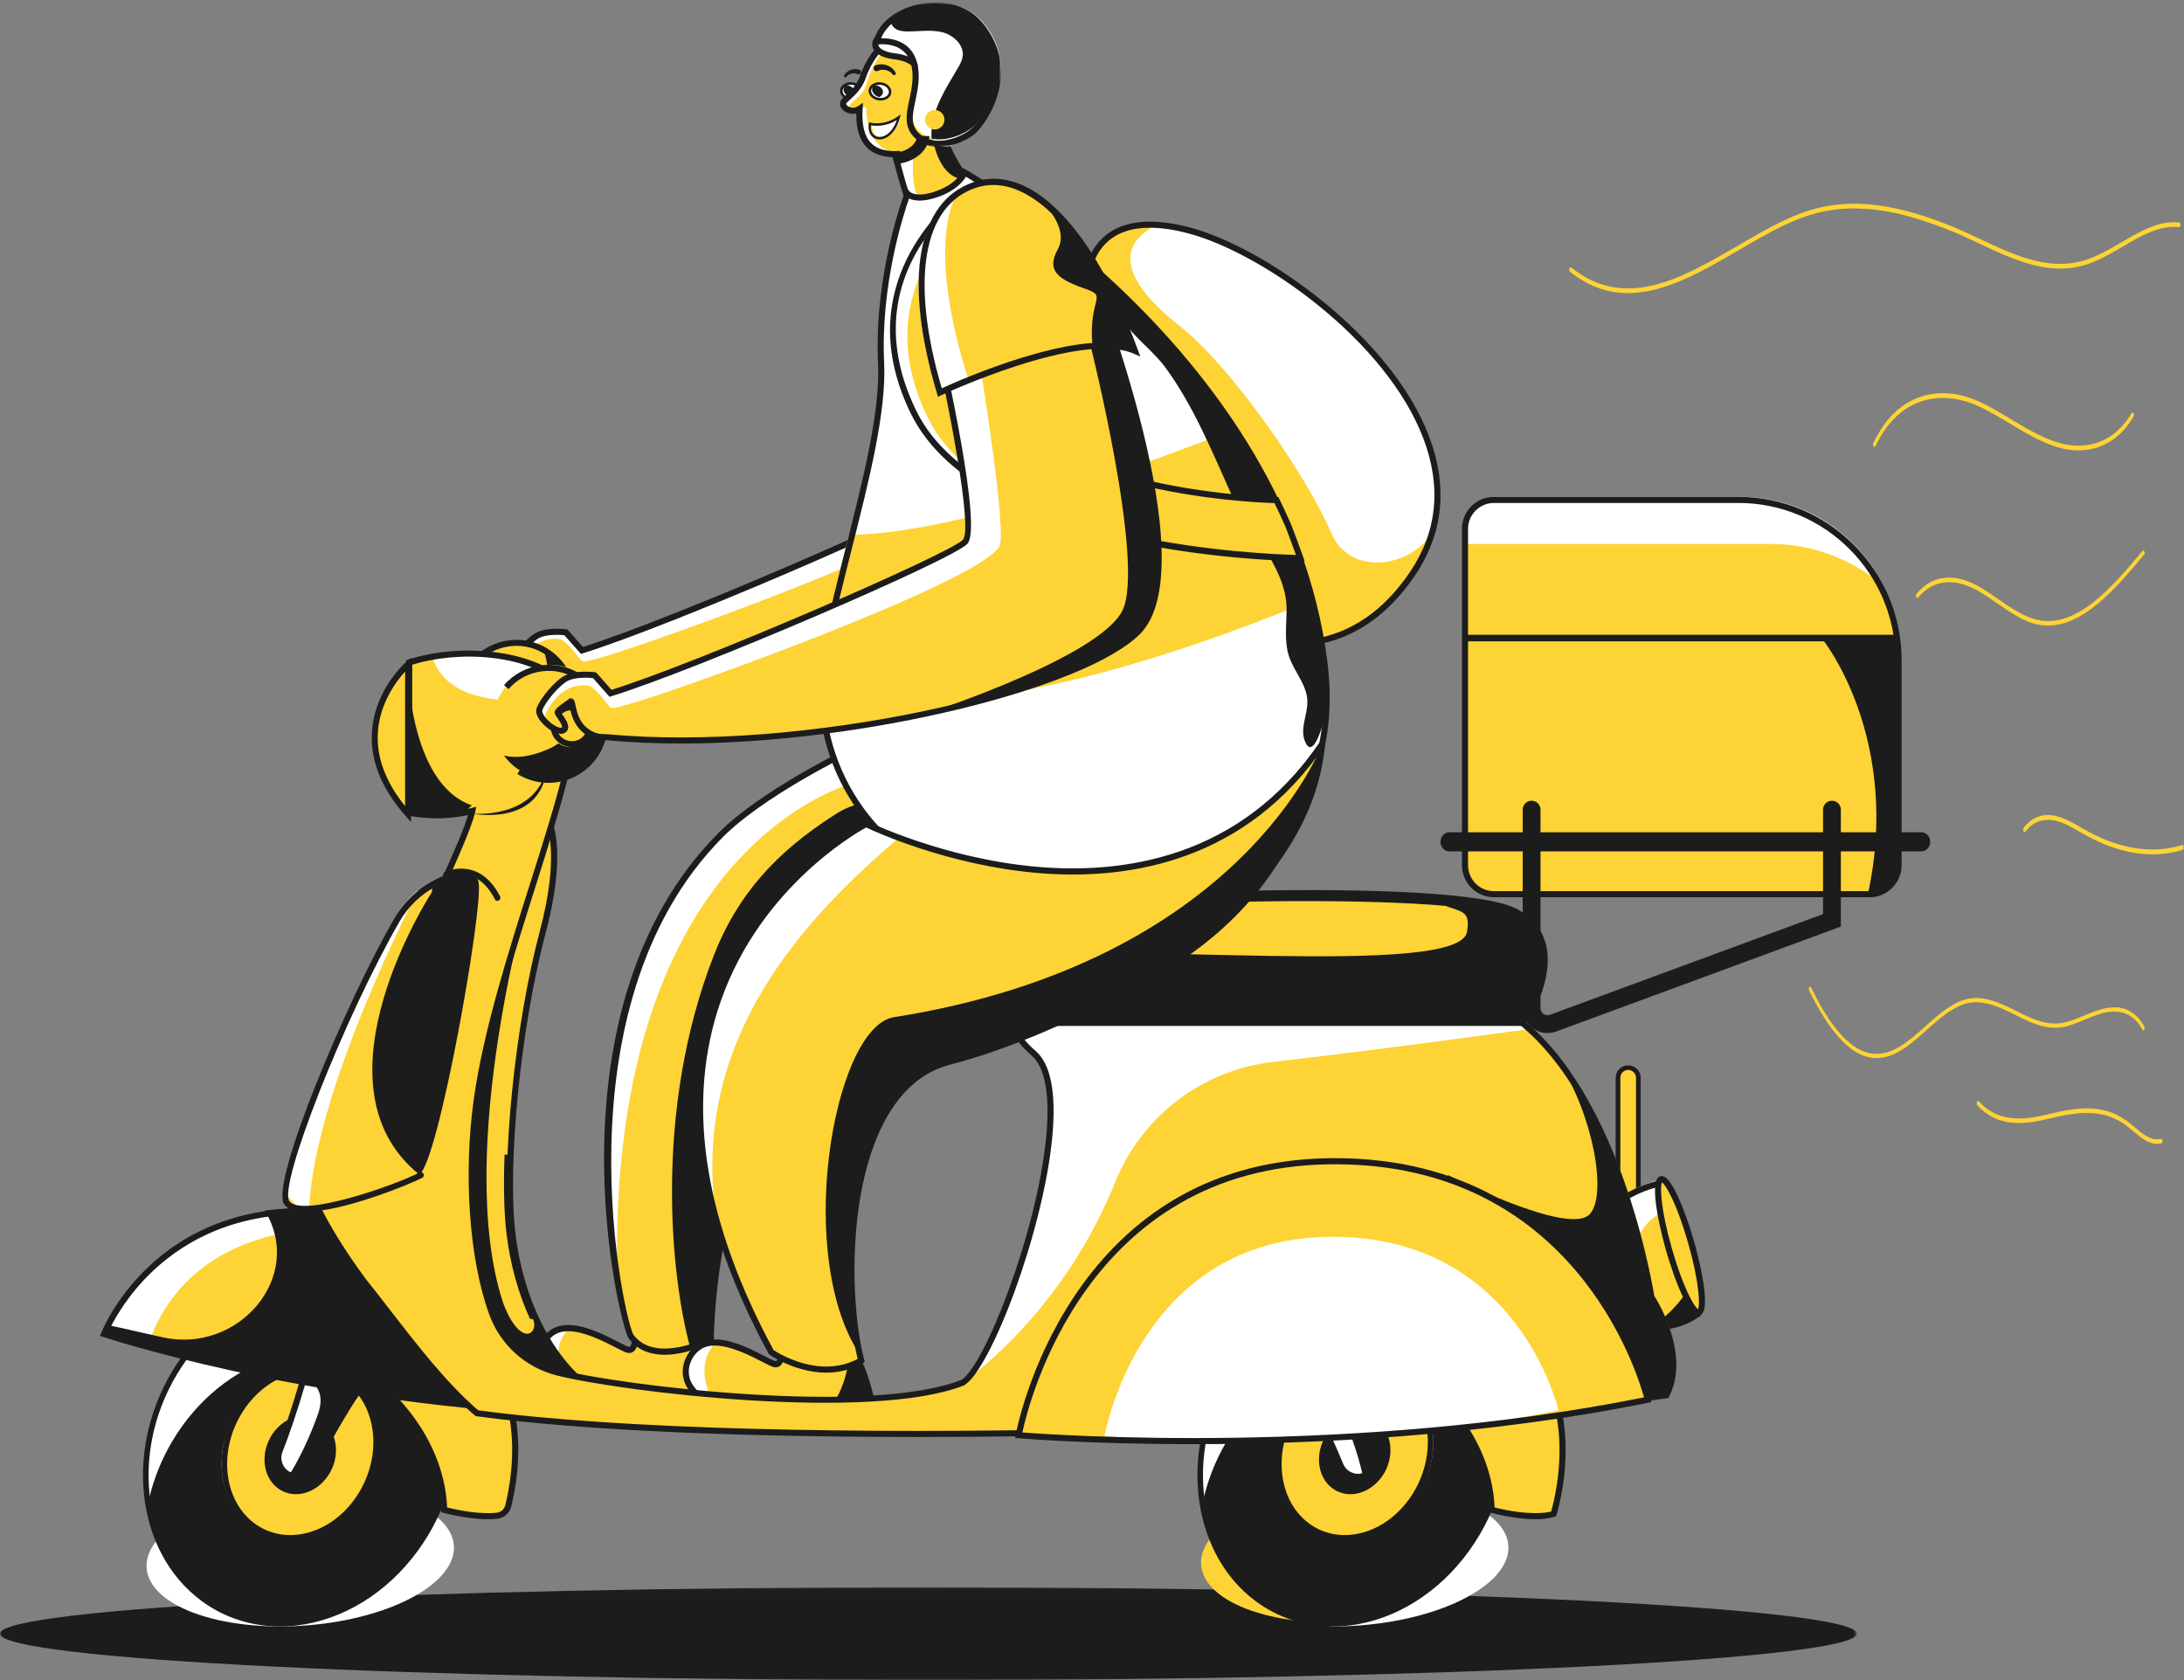 <?xml version="1.0" encoding="UTF-8"?>
<svg width="611px" height="470px" viewBox="0 0 611 470" version="1.1" xmlns="http://www.w3.org/2000/svg" xmlns:xlink="http://www.w3.org/1999/xlink">
    <rect x="0" y="0" width="611" height="470" fill="#808080" stroke="none"/>
    <!-- Generator: Sketch 64 (93537) - https://sketch.com -->
    <title>img</title>
    <desc>Created with Sketch.</desc>
    <defs>
        <polygon id="path-1" points="0 0.028 519.477 0.028 519.477 26 0 26"></polygon>
        <polygon id="path-3" points="0.174 0.692 36.062 0.692 36.062 41.104 0.174 41.104"></polygon>
        <polygon id="path-5" points="198 470 611 470 611 0 198 0"></polygon>
    </defs>
    <g id="Landing" stroke="none" stroke-width="1" fill="none" fill-rule="evenodd">
        <g id="landing" transform="translate(-752, -306)">
            <g id="img" transform="translate(752, 306)">
                <g id="Group-3" transform="translate(0, 444)">
                    <mask id="mask-2" fill="white">
                        <use xlink:href="#path-1"></use>
                    </mask>
                    <g id="Clip-2"></g>
                    <path d="M519.477,13.015 C519.477,20.191 403.185,26.002 259.737,26.002 C116.288,26.002 -0.003,20.191 -0.003,13.015 C-0.003,5.839 116.288,0.028 259.737,0.028 C403.185,0.028 519.477,5.839 519.477,13.015" id="Fill-1" fill="#1C1C1C" mask="url(#mask-2)"></path>
                </g>
                <path d="M110.883,418.821 C92.342,413.247 65.284,416.187 50.442,425.401 C35.594,434.61 38.584,446.595 57.112,452.176 C75.654,457.757 102.711,454.81 117.553,445.596 C132.408,436.388 129.417,424.396 110.883,418.821" id="Fill-4" fill="#FFFFFF"></path>
                <path d="M345.36,424.556 C330.641,433.718 333.606,445.651 351.972,451.198 C357.984,453.012 364.899,453.916 372,454 L372,416 C361.87,417.317 352.274,420.249 345.36,424.556" id="Fill-6" fill="#FDD335"></path>
                <path d="M405.78,418.824 C395.894,415.864 383.594,415.306 372,416.799 L372,454.994 C386.826,455.163 402.443,451.801 412.492,445.603 C427.442,436.393 424.433,424.399 405.78,418.824" id="Fill-8" fill="#FFFFFF"></path>
                <path d="M522.924,250 L418.069,250 C413.617,250 410,246.372 410,241.912 L410,148.081 C410,143.615 413.617,140 418.069,140 L486.337,140 C511.005,140 531,160.024 531,184.722 L531,241.912 C531,246.372 527.383,250 522.924,250" id="Fill-10" fill="#FDD335"></path>
                <path d="M522.779,251 C527.319,251 531,247.343 531,242.849 L531,185.208 C531,183.102 530.842,181.035 530.565,179 L510,179 C510,179 532.346,206.849 522.384,251 L522.779,251 Z" id="Fill-12" fill="#1C1C1C"></path>
                <path d="M411.14,152.181 L495.321,152.181 C507.44,152.181 518.517,156.648 527,164 C519.67,149.191 504.398,139 486.747,139 L418.112,139 C413.636,139 410,142.627 410,147.108 L410,152.265 C410.378,152.213 410.749,152.181 411.14,152.181" id="Fill-14" fill="#FFFFFF"></path>
                <path d="M417.94,140.705 C413.951,140.705 410.702,143.959 410.702,147.955 L410.702,242.038 C410.702,246.047 413.951,249.301 417.94,249.301 L523.053,249.301 C527.049,249.301 530.298,246.047 530.298,242.038 L530.298,184.701 C530.298,160.438 510.598,140.705 486.376,140.705 L417.94,140.705 Z M523.053,251 L417.94,251 C413.009,251 409,246.978 409,242.038 L409,147.955 C409,143.016 413.009,139 417.94,139 L486.376,139 C511.534,139 532,159.501 532,184.701 L532,242.038 C532,246.978 527.985,251 523.053,251 L523.053,251 Z" id="Fill-16" fill="#1C1C1C"></path>
                <path d="M177.853,372.605 C177.853,372.605 178.234,378.307 175.684,377.618 C173.14,376.942 161.512,368.95 155.114,372.605 C148.709,376.259 146.334,391.058 174.496,391 C192.819,391 203,388.724 203,388.724 C203,388.724 200.792,377.325 196.55,372.605 C192.308,367.884 178.499,365.192 177.853,372.605" id="Fill-18" fill="#FDD335"></path>
                <path d="M159,389 C156.908,385.416 153.694,377.941 158.818,372 C157.428,372 156.119,372.276 154.985,372.931 C150.256,375.68 147.788,384.832 159,389" id="Fill-20" fill="#FFFFFF"></path>
                <path d="M191,391 C199.472,390.318 204,389.341 204,389.341 C204,389.341 202.412,381.415 199.344,376 L197.46,376.623 C197.46,376.623 196.275,386.326 191,391" id="Fill-22" fill="#1C1C1C"></path>
                <path d="M158.96,372.407 C157.652,372.407 156.427,372.658 155.391,373.257 C153.033,374.614 151.006,377.946 151.919,381.43 C152.612,384.091 156.175,390.275 174.258,390.275 L174.427,390.275 C189.582,390.275 199.233,388.687 202.005,388.161 C201.409,385.441 199.311,376.899 195.923,373.086 C192.976,369.773 185.534,367.765 181.473,369.148 C179.751,369.734 178.798,370.873 178.637,372.519 C178.688,373.369 178.792,376.794 177.309,378.032 C176.933,378.341 176.292,378.67 175.392,378.414 C174.725,378.236 173.662,377.689 172.192,376.932 C168.889,375.239 163.39,372.407 158.96,372.407 L158.96,372.407 Z M174.252,392 C155.689,392 151.265,385.658 150.274,381.871 C149.154,377.551 151.641,373.428 154.556,371.749 C159.893,368.68 168.073,372.888 172.956,375.397 C174.226,376.056 175.327,376.616 175.826,376.747 C176.091,376.84 176.182,376.747 176.227,376.701 C176.868,376.175 177.03,373.916 176.94,372.559 L176.946,372.427 C177.153,370.037 178.526,368.337 180.929,367.514 C185.606,365.94 193.805,368.14 197.173,371.927 C201.532,376.826 203.754,388.187 203.851,388.668 L204,389.497 L203.197,389.675 C203.093,389.695 192.685,392 174.427,392 L174.252,392 Z" id="Fill-24" fill="#1C1C1C"></path>
                <path d="M218.856,376.606 C218.856,376.606 219.23,382.308 216.687,381.619 C214.144,380.937 202.517,372.952 196.114,376.606 C189.71,380.26 187.334,395.052 215.493,395 C233.813,395 244,392.724 244,392.724 C244,392.724 241.792,381.327 237.551,376.606 C233.31,371.88 219.502,369.194 218.856,376.606" id="Fill-26" fill="#FDD335"></path>
                <path d="M200,393 C197.914,389.418 194.693,381.938 199.825,376 C198.427,376.006 197.124,376.276 195.984,376.937 C191.253,379.685 188.791,388.833 200,393" id="Fill-28" fill="#FFFFFF"></path>
                <path d="M231,395 C239.465,394.318 244,393.341 244,393.341 C244,393.341 242.405,385.415 239.337,380 L237.453,380.623 C237.453,380.623 236.269,390.319 231,395" id="Fill-30" fill="#1C1C1C"></path>
                <path d="M199.965,376.419 C198.657,376.419 197.433,376.663 196.39,377.268 C194.033,378.624 192.006,381.955 192.913,385.436 C193.612,388.095 197.174,394.276 215.275,394.276 L215.424,394.276 C230.578,394.276 240.234,392.689 243.005,392.163 C242.41,389.445 240.311,380.908 236.918,377.097 C233.978,373.787 226.543,371.746 222.483,373.161 C220.76,373.747 219.802,374.879 219.64,376.531 C219.691,377.38 219.795,380.809 218.306,382.04 C217.93,382.356 217.289,382.679 216.395,382.422 C215.728,382.244 214.672,381.704 213.215,380.948 C209.906,379.25 204.408,376.419 199.965,376.419 L199.965,376.419 Z M215.268,396 C196.688,396 192.265,389.662 191.274,385.877 C190.154,381.553 192.641,377.44 195.555,375.761 C200.904,372.701 209.09,376.893 213.98,379.414 C215.242,380.066 216.33,380.625 216.835,380.763 C217.095,380.829 217.172,380.757 217.231,380.711 C217.872,380.178 218.034,377.927 217.943,376.571 L217.949,376.439 C218.157,374.05 219.53,372.345 221.939,371.529 C226.64,369.917 234.813,372.161 238.168,375.939 C242.533,380.836 244.754,392.189 244.851,392.67 L245,393.499 L244.197,393.677 C244.093,393.696 233.68,396 215.424,396 L215.268,396 Z" id="Fill-32" fill="#1C1C1C"></path>
                <path d="M296.274,63 L253.092,78.304 C253.092,78.304 266.113,134.672 261.987,139.409 C258.524,143.374 187.507,174.221 162.921,181.802 L162.908,181.918 L158.432,176.742 C158.432,176.742 153.474,176.094 150.615,177.558 C147.925,178.925 143.864,183.882 143.072,186.266 C142.272,188.65 148.387,193.743 149.991,191.909 C151.089,190.652 148.166,187.776 148.166,187.141 C148.166,186.506 150.791,184.841 151.746,184.121 C152.701,183.409 151.583,191.981 159.549,193.97 C159.575,193.957 159.595,193.944 159.621,193.931 C160.179,194.06 160.946,194.08 161.888,194.073 C216.908,199.276 293.123,181.627 310.146,164.677 C329.002,145.894 296.274,63 296.274,63" id="Fill-34" fill="#FDD335"></path>
                <path d="M310.137,164.513 C323.867,150.797 310.287,103.044 301.861,78 L297.058,84.526 C297.058,84.526 312.499,145.995 305.979,158.878 C299.473,171.742 253.15,186.954 253,187 C279.828,181.118 301.9,172.737 310.137,164.513" id="Fill-36" fill="#1C1C1C"></path>
                <path d="M271.561,139.95 C273.81,136.51 266.69,92.376 266.69,92.376 L263.632,74 L253.48,77.602 C253.48,77.602 266.547,134.169 262.406,138.929 C258.931,142.908 187.664,173.868 162.991,181.476 L162.978,181.586 L158.486,176.391 C158.486,176.391 153.517,175.747 150.642,177.21 C147.942,178.582 143.867,183.563 143.072,185.956 C142.361,188.076 147.127,192.348 149.331,191.977 C146.462,191.236 143.769,188.102 144.825,186.086 C149.246,178.205 154.547,178.588 156.477,178.784 C158.407,178.972 161.941,184.096 162.58,184.74 C163.226,185.377 164.06,185.026 167.927,183.992 C177.323,181.645 264.532,150.712 271.561,139.95" id="Fill-38" fill="#FFFFFF"></path>
                <path d="M161.77,193.387 C216.594,198.535 292.739,181.056 309.673,164.22 C327.005,146.975 299.111,72.548 295.883,64.152 L254.12,78.94 C256.652,89.923 266.791,135.383 262.678,140.089 C258.799,144.537 186.182,175.643 163.058,182.761 L162.531,182.93 L157.891,177.698 C156.804,177.581 153.081,177.335 150.869,178.457 C148.415,179.708 144.465,184.499 143.736,186.69 C143.449,187.546 145.115,189.809 147.283,191.047 C148.298,191.617 149.033,191.695 149.216,191.507 C149.43,191.274 149.014,190.412 148.005,188.953 C147.491,188.214 147.178,187.766 147.178,187.3 C147.178,186.496 147.959,185.809 150.315,184.155 C150.628,183.941 150.901,183.753 151.096,183.598 L151.474,183.319 L152.06,183.449 C152.671,183.676 152.795,184.291 153.003,185.309 C153.485,187.604 154.357,191.857 159.388,193.238 L159.694,193.258 C160.214,193.381 161.086,193.387 161.77,193.387 M182.459,196 C175.313,196 168.349,195.708 161.692,195.079 C161.041,195.138 160.266,195.079 159.629,194.976 L159.602,194.989 L159.219,194.95 C152.938,193.381 151.819,187.967 151.331,185.653 C151.331,185.614 151.324,185.575 151.311,185.536 L151.298,185.549 C150.706,185.958 149.417,186.865 148.968,187.339 C149.085,187.527 149.261,187.786 149.404,187.987 C150.309,189.296 151.682,191.274 150.504,192.622 C149.678,193.556 148.194,193.523 146.443,192.519 C144.165,191.222 141.399,188.285 142.115,186.152 C142.981,183.559 147.165,178.437 150.094,176.953 C153.159,175.377 158.203,176.019 158.418,176.045 L158.737,176.09 L163.078,180.979 C187.822,173.238 258.11,142.741 261.396,138.974 C264.201,135.759 257.303,100.225 252.291,78.584 L252.129,77.851 L296.872,62 L297.178,62.771 C298.525,66.175 329.94,146.449 310.877,165.426 C295.779,180.434 234.498,196 182.459,196" id="Fill-40" fill="#1C1C1C"></path>
                <path d="M241.325,25.854 C241.178,27.05 239.785,27.869 238.231,27.674 C236.67,27.477 235.529,26.351 235.676,25.146 C235.83,23.95 237.209,23.131 238.77,23.326 C240.324,23.523 241.472,24.649 241.325,25.854" id="Fill-42" fill="#FFFFFF"></path>
                <path d="M236.948,23.85 C236.773,23.822 236.591,23.822 236.416,23.829 C236.192,24.102 236.038,24.417 235.989,24.774 C235.863,25.81 236.703,26.804 237.949,27.175 C238.53,26.916 238.943,26.454 239.013,25.887 C239.132,24.914 238.215,24.004 236.948,23.85" id="Fill-44" fill="#1C1C1C"></path>
                <path d="M238.004,23.706 C236.814,23.706 235.82,24.35 235.715,25.253 C235.659,25.645 235.785,26.037 236.065,26.394 C236.471,26.926 237.171,27.29 237.955,27.381 C238.732,27.5 239.516,27.297 240.041,26.891 C240.405,26.611 240.615,26.261 240.664,25.876 C240.79,24.861 239.782,23.902 238.417,23.734 C238.27,23.713 238.137,23.706 238.004,23.706 M238.382,28.109 C238.214,28.109 238.046,28.102 237.871,28.081 C236.898,27.955 236.037,27.5 235.512,26.821 C235.12,26.324 234.945,25.736 235.015,25.169 C235.19,23.783 236.716,22.803 238.494,23.034 C240.244,23.265 241.532,24.567 241.357,25.953 C241.287,26.527 240.972,27.059 240.475,27.437 C239.908,27.878 239.166,28.109 238.382,28.109" id="Fill-46" fill="#1C1C1C"></path>
                <path d="M250,41.541 C250,41.541 253.714,56.251 255.61,59.48 C262.257,62.392 272,52.122 272,52.122 C272,52.122 264.959,43.98 263.102,34.765 C262.367,31.147 250,41.541 250,41.541" id="Fill-48" fill="#FDD335"></path>
                <path d="M263.844,36 L261,39.054 C261,39.054 262.445,48.722 268.607,50 C269.132,49.61 269.585,49.201 270,48.792 C267.92,45.808 265.114,41.118 263.844,36" id="Fill-50" fill="#1C1C1C"></path>
                <path d="M255.093,43.111 C254.256,42.718 251.749,43.497 251.749,43.497 L251,43.697 C251.85,46.942 253.545,53.227 254.928,57 C255.931,56.82 256.959,56.459 258,55.867 C254.186,53.967 255.937,43.497 255.093,43.111" id="Fill-52" fill="#FFFFFF"></path>
                <path d="M256.124,58.944 C261.321,60.889 268.702,54.119 270.726,52.116 C269.056,50.015 263.775,42.866 262.176,34.794 C261.218,34.172 256.015,37.471 250.895,41.785 C251.544,44.365 254.48,55.763 256.124,58.944 M258.109,61 C257.107,61 256.131,60.823 255.193,60.411 L254.949,60.293 L254.814,60.057 C252.88,56.718 249.283,42.296 249.128,41.681 L249,41.157 L249.405,40.81 C251.82,38.748 259.934,32.09 262.709,33.105 C263.293,33.314 263.692,33.785 263.82,34.447 C265.612,43.448 272.428,51.533 272.499,51.612 L273,52.201 L272.473,52.764 C272.113,53.144 264.694,61 258.109,61" id="Fill-54" fill="#1C1C1C"></path>
                <path d="M271.993,23.792 C271.728,15.358 267.588,8 259.224,8 C252.95,8 245.576,11.098 241.74,20.876 C240.504,24.966 237.917,26.564 236.391,28.13 C234.858,29.695 238.169,32.05 240.582,30.4 C239.974,40.112 244.34,43.491 251.928,42.943 C264.522,42.037 272.271,32.539 271.993,23.792" id="Fill-56" fill="#FDD335"></path>
                <path d="M242.371,30 L241.301,30 C241.301,30 241.202,30.112 241.057,30.277 C240.456,39.806 244.65,43.297 252,42.98 C241.526,42.322 242.371,30 242.371,30" id="Fill-58" fill="#FFFFFF"></path>
                <path d="M241.837,20.996 C240.581,25.164 237.95,26.792 236.398,28.388 C235.504,29.305 236.227,30.482 237.47,31 C237.26,27.657 240.93,28.521 242.548,23.024 C244.166,17.52 248,13 248,13 L245.915,14.077 C244.343,15.891 242.942,18.171 241.837,20.996" id="Fill-60" fill="#FFFFFF"></path>
                <path d="M250.368,44 C246.925,44 244.35,43.106 242.53,41.284 C240.464,39.22 239.492,36.096 239.57,31.757 C238.025,32.105 236.415,31.533 235.574,30.514 C234.785,29.56 234.811,28.396 235.645,27.548 C235.965,27.219 236.323,26.891 236.708,26.549 C238.208,25.194 239.903,23.656 240.829,20.585 C245.634,8.315 255.329,7 259.267,7 C267.287,7 272.673,13.575 272.992,23.754 C273.168,29.297 270.352,34.939 265.462,38.845 L264.405,37.497 C268.872,33.926 271.44,28.804 271.284,23.807 C271.056,16.515 267.776,8.723 259.267,8.723 C255.668,8.723 246.84,9.933 242.439,21.15 C241.389,24.622 239.349,26.47 237.849,27.824 C237.49,28.153 237.158,28.456 236.864,28.758 C236.747,28.87 236.578,29.047 236.891,29.409 C237.419,30.047 238.827,30.527 239.994,29.725 L241.435,28.738 L241.324,30.487 C241.044,34.965 241.852,38.187 243.724,40.061 C245.451,41.784 248.125,42.501 251.854,42.218 L251.978,43.941 C251.417,43.98 250.883,44 250.368,44" id="Fill-62" fill="#1C1C1C"></path>
                <path d="M244.993,18.232 C247.212,17.525 249.431,18.365 250.544,20.262 C250.684,20.5 250.607,20.808 250.369,20.948 C250.138,21.081 249.844,21.011 249.704,20.801 L249.641,20.717 C248.85,19.583 246.785,19.17 245.707,19.807 C245.294,20.052 244.762,19.919 244.51,19.513 C244.265,19.1 244.391,18.568 244.804,18.316 C244.86,18.281 244.93,18.253 244.993,18.232" id="Fill-64" fill="#1C1C1C"></path>
                <path d="M239.879,20.734 C239.053,20.244 237.457,20.566 236.848,21.441 L236.813,21.497 C236.687,21.672 236.449,21.721 236.267,21.595 C236.106,21.476 236.057,21.252 236.162,21.084 C237.016,19.628 238.717,18.984 240.425,19.523 C240.775,19.635 240.971,20.006 240.866,20.363 C240.747,20.713 240.369,20.909 240.026,20.797 C239.977,20.783 239.921,20.755 239.879,20.734" id="Fill-66" fill="#1C1C1C"></path>
                <path d="M249.325,25.854 C249.178,27.05 247.785,27.869 246.231,27.674 C244.67,27.477 243.529,26.351 243.676,25.146 C243.83,23.95 245.209,23.131 246.77,23.326 C248.324,23.523 249.472,24.649 249.325,25.854" id="Fill-68" fill="#FFFFFF"></path>
                <path d="M244.948,23.85 C244.773,23.822 244.591,23.822 244.416,23.829 C244.192,24.102 244.038,24.417 243.989,24.774 C243.863,25.81 244.703,26.804 245.949,27.175 C246.53,26.916 246.943,26.454 247.013,25.887 C247.132,24.914 246.215,24.004 244.948,23.85" id="Fill-70" fill="#1C1C1C"></path>
                <path d="M246.004,23.706 C244.814,23.706 243.82,24.35 243.715,25.253 C243.659,25.645 243.785,26.037 244.065,26.394 C244.471,26.926 245.171,27.29 245.955,27.381 C246.725,27.5 247.523,27.297 248.041,26.891 C248.405,26.611 248.615,26.261 248.664,25.876 C248.79,24.861 247.782,23.902 246.417,23.734 C246.27,23.713 246.137,23.706 246.004,23.706 M246.382,28.109 C246.214,28.109 246.046,28.102 245.871,28.081 C244.898,27.955 244.037,27.5 243.512,26.821 C243.12,26.324 242.945,25.736 243.015,25.169 C243.19,23.783 244.709,22.803 246.494,23.034 C248.244,23.265 249.532,24.567 249.357,25.953 C249.287,26.527 248.972,27.059 248.475,27.437 C247.908,27.878 247.166,28.109 246.382,28.109" id="Fill-72" fill="#1C1C1C"></path>
                <path d="M244.073,34.404 C244.073,34.404 248.005,35.496 252,32.556 C250.003,40.34 243.227,39.822 244.073,34.404" id="Fill-74" fill="#FFFFFF"></path>
                <path d="M243.654,35.044 C243.495,36.701 244.154,37.906 245.415,38.227 C247.209,38.687 249.661,37.21 250.897,33.581 C247.678,35.552 244.655,35.253 243.654,35.044 M246.062,39 C245.796,39 245.529,38.965 245.276,38.909 C243.584,38.478 242.728,36.778 243.077,34.577 L243.134,34.208 L243.463,34.299 C243.514,34.319 247.393,35.322 251.29,32.508 L252,32 L251.766,32.892 C250.675,37.029 248.172,39 246.062,39" id="Fill-76" fill="#1C1C1C"></path>
                <path d="M250.569,16.036 C262.764,17.533 256.294,30.264 258.207,31.755 C260.113,33.259 259.477,25.563 262.978,25.504 C266.473,25.445 265.837,33.894 262.978,34.861 C259.438,36.051 260.08,41.505 265.306,40.962 C270.026,40.465 274.032,29.519 274,23.529 C273.935,7.476 259.724,7.96 255.276,8.012 C244.559,7.731 240.987,14.859 250.569,16.036" id="Fill-78" fill="#FFFFFF"></path>
                <path d="M257.586,32 C256.648,31.282 256.818,29.769 257.052,27.674 C257.527,23.412 258.185,17.579 250.341,16.622 C244.209,15.885 243.942,13.04 244.007,12.193 C244.196,9.625 247.939,7 254.526,7 C254.741,7 254.969,7 255.184,7.006 L255.145,8.694 C249.156,8.507 245.823,10.699 245.706,12.316 C245.634,13.253 246.865,14.501 250.543,14.941 C260.066,16.099 259.207,23.755 258.751,27.861 C258.627,28.922 258.465,30.383 258.66,30.7 L257.586,32 Z" id="Fill-80" fill="#1C1C1C"></path>
                <path d="M246,10.893 C246,10.893 254.927,9.53 256.581,17.485 C258.342,25.925 251.545,32.989 258.256,37.548 C263.135,40.861 270.321,37.755 272.899,35.65 C275.654,33.396 286.288,19.287 274.712,5.94 C267.057,-2.894 248.479,0.955 246,10.893" id="Fill-82" fill="#FFFFFF"></path>
                <path d="M273.819,5.944 C267.878,-1.061 255.213,-0.099 249,5.557 C249.194,6.59 249.717,7.513 250.602,8.082 C251.57,8.701 252.765,8.792 253.908,8.798 C257.157,8.818 260.47,8.23 263.615,9.018 C266.76,9.806 269.783,12.608 269.318,15.823 C269.15,16.947 268.582,17.973 268.013,18.961 C265.514,23.281 262.718,27.51 261.342,32.301 C260.754,34.38 260.47,36.614 260.606,38.79 C264.978,39.72 269.996,37.357 272.043,35.652 C274.743,33.399 285.16,19.284 273.819,5.944" id="Fill-84" fill="#1C1C1C"></path>
                <g id="Group-88" transform="translate(244, 0)">
                    <mask id="mask-4" fill="white">
                        <use xlink:href="#path-3"></use>
                    </mask>
                    <g id="Clip-87"></g>
                    <path d="M2.704,10.685 C5.51,10.685 11.345,11.507 12.699,18.157 C13.454,21.817 12.725,25.208 12.094,28.198 C11.174,32.502 10.51,35.611 14.02,38.042 C18.39,41.058 25,38.305 27.57,36.156 C29.14,34.848 33.655,29.006 34.273,21.791 C34.726,16.507 33.044,11.579 29.278,7.143 C25.842,3.089 19.415,1.433 12.942,2.977 C7.816,4.186 3.939,7.084 2.513,10.685 L2.704,10.685 Z M18.62,41.104 C16.694,41.104 14.756,40.651 13.04,39.455 C8.592,36.373 9.472,32.226 10.412,27.837 C11.043,24.873 11.693,21.811 11.023,18.499 C9.558,11.316 1.77,12.42 1.442,12.466 L0.174,12.67 L0.476,11.415 C1.639,6.663 6.259,2.786 12.541,1.301 C19.645,-0.388 26.729,1.479 30.586,6.026 C34.66,10.823 36.481,16.179 35.981,21.942 C35.331,29.545 30.691,35.795 28.674,37.477 C26.88,38.975 22.773,41.104 18.62,41.104 L18.62,41.104 Z" id="Fill-86" fill="#1C1C1C" mask="url(#mask-4)"></path>
                </g>
                <path d="M146.84,211.892 L146.84,211.892 C138.062,212.909 130.123,206.618 129.107,197.84 C128.096,189.069 134.381,181.131 143.159,180.108 C151.937,179.091 159.875,185.382 160.892,194.16 C161.909,202.937 155.618,210.882 146.84,211.892" id="Fill-89" fill="#FDD335"></path>
                <path d="M146.846,211.894 C155.62,210.894 161.909,203.027 160.892,194.336 C160.25,188.827 156.82,184.319 152.164,182 C153.758,187.255 155.659,198.773 144.007,203.729 C138.859,205.918 134.944,206.094 132,205.373 C135.272,209.9 140.866,212.577 146.846,211.894" id="Fill-91" fill="#1C1C1C"></path>
                <path d="M144.465,212 C141.389,212 138.352,211.14 135.739,209.515 L136.627,208.09 C139.504,209.868 142.811,210.594 146.171,210.221 C150.115,209.766 153.642,207.807 156.107,204.699 C158.565,201.598 159.672,197.726 159.215,193.79 C158.764,189.861 156.795,186.342 153.693,183.883 C150.579,181.43 146.743,180.3 142.753,180.782 C139.072,181.206 135.7,182.978 133.268,185.764 L132,184.66 C134.703,181.559 138.461,179.588 142.567,179.112 C146.962,178.605 151.28,179.825 154.736,182.567 C158.198,185.309 160.386,189.219 160.888,193.604 C161.396,197.977 160.161,202.292 157.426,205.746 C154.678,209.201 150.752,211.384 146.364,211.884 C145.733,211.961 145.102,212 144.465,212" id="Fill-93" fill="#1C1C1C"></path>
                <path d="M155.963,195.868 C156.311,198.886 154.153,201.61 151.128,201.963 C148.116,202.31 145.384,200.154 145.037,197.13 C144.689,194.113 146.853,191.389 149.865,191.035 C152.884,190.695 155.609,192.851 155.963,195.868" id="Fill-95" fill="#FBF3CF"></path>
                <path d="M150.994,192.513 C150.828,192.513 150.657,192.526 150.485,192.545 C148.036,192.831 146.274,195.058 146.561,197.508 C146.694,198.698 147.286,199.761 148.221,200.506 C149.168,201.25 150.332,201.575 151.515,201.441 C153.964,201.155 155.726,198.934 155.446,196.477 C155.179,194.206 153.239,192.513 150.994,192.513 M150.994,203 C149.645,203 148.348,202.548 147.273,201.695 C146.02,200.703 145.225,199.271 145.04,197.68 C144.659,194.397 147.025,191.412 150.313,191.03 C153.652,190.706 156.584,193.016 156.96,196.306 C157.341,199.589 154.975,202.574 151.687,202.962 C151.458,202.987 151.223,203 150.994,203" id="Fill-97" fill="#5D2A21"></path>
                <path d="M458.548,335 L452.452,335 L452.452,300.864 C452.452,299.277 453.817,298 455.497,298 C457.183,298 458.548,299.277 458.548,300.864 L458.548,335 Z" id="Fill-99" fill="#FDD335"></path>
                <path d="M453.312,334.688 L457.688,334.688 L457.688,301.499 C457.688,300.291 456.708,299.312 455.5,299.312 C454.292,299.312 453.312,300.291 453.312,301.499 L453.312,334.688 Z M459,336 L452,336 L452,301.499 C452,299.567 453.567,298 455.5,298 C457.433,298 459,299.567 459,301.499 L459,336 Z" id="Fill-101" fill="#1C1C1C"></path>
                <path d="M114,186 C114,186 93.75,203.51 114,228 L114,186 Z" id="Fill-103" fill="#FDD335"></path>
                <path d="M113.333,187.872 C110.946,190.484 106.237,196.637 105.715,204.862 C105.269,211.788 107.84,218.721 113.333,225.51 L113.333,187.872 Z M115,230 L113.549,228.363 C106.733,220.677 103.538,212.724 104.054,204.739 C104.805,192.986 113.263,185.507 113.625,185.195 L115,184 L115,230 Z" id="Fill-105" fill="#1C1C1C"></path>
                <path d="M475,367.304 C475,367.304 459.16,380.39 444.141,357.316 C440.744,353.272 444.207,335.096 464.468,330 C471.322,354.107 475,367.304 475,367.304" id="Fill-107" fill="#FDD335"></path>
                <path d="M462,370.846 C469.531,371.872 475,367.44 475,367.44 C475,367.44 474.27,364.882 472.874,360 C470.088,364.204 466.342,368.668 462,370.846" id="Fill-109" fill="#1C1C1C"></path>
                <path d="M444.15,357.333 C450.932,367.671 457.877,370.75 463.481,371 C456.345,366.335 455.213,353.313 458.094,346.562 C460.12,341.818 463.836,339.409 467,338.186 C466.257,335.613 465.481,332.889 464.652,330 C444.223,335.093 440.724,353.287 444.15,357.333" id="Fill-111" fill="#FFFFFF"></path>
                <path d="M463.839,332.035 C450.189,335.679 445.829,344.79 444.577,348.595 C443.239,352.652 443.607,356 444.649,357.21 C449.789,364.898 455.473,369.206 461.596,370.133 C467.805,371.066 472.591,368.195 474.04,367.203 C473.266,364.525 469.759,352.31 463.839,332.035 M464.068,372 C463.189,372 462.285,371.936 461.334,371.8 C454.712,370.802 448.642,366.237 443.279,358.221 C441.718,356.412 441.561,352.304 442.944,348.08 C444.308,343.933 449.107,333.895 464.232,330.193 L465.032,330 L465.261,330.779 C472.152,354.384 475.849,367.313 475.849,367.313 L476,367.841 L475.567,368.188 C475.351,368.362 470.742,372 464.068,372" id="Fill-113" fill="#1C1C1C"></path>
                <path d="M466.947,349.389 C464.095,339.187 463.149,330.517 464.837,330.022 C466.525,329.533 470.208,337.409 473.053,347.617 C475.905,357.819 476.851,366.49 475.163,366.978 C473.475,367.467 469.792,359.591 466.947,349.389" id="Fill-115" fill="#FDD335"></path>
                <path d="M464.962,330.781 C464.372,331.923 464.575,338.217 467.696,349.164 C470.81,360.124 473.943,365.572 475.038,366.228 C475.628,365.093 475.425,358.799 472.304,347.852 C469.197,336.905 466.057,331.444 464.962,330.781 M475.176,368 C471.373,368 466.594,351.566 466.044,349.637 C465.48,347.642 460.622,330.164 464.47,329.062 C465.408,328.799 466.778,329.167 469.243,334.345 C470.856,337.738 472.527,342.365 473.956,347.373 C474.52,349.368 479.378,366.845 475.53,367.947 C475.412,367.98 475.294,368 475.176,368" id="Fill-117" fill="#1C1C1C"></path>
                <path d="M117.557,431.1 C102.714,453.539 75.655,460.711 57.113,447.125 C38.584,433.538 35.594,404.335 50.443,381.903 C65.286,359.463 92.345,352.286 110.887,365.878 C129.416,379.465 132.406,408.661 117.557,431.1" id="Fill-119" fill="#1C1C1C"></path>
                <path d="M49.696,400.792 C64.54,378.357 91.608,371.187 110.146,384.764 C118.84,391.139 124.113,400.94 125.725,411.873 C129.659,394.022 124.425,375.79 110.894,365.879 C92.356,352.289 65.288,359.459 50.443,381.893 C42.556,393.802 39.702,407.625 41.535,420 C42.992,413.392 45.69,406.85 49.696,400.792" id="Fill-121" fill="#FFFFFF"></path>
                <path d="M89.628,359.574 C87.386,359.574 85.118,359.775 82.83,360.185 C70.357,362.4 58.721,370.43 50.915,382.222 C36.233,404.383 39.155,433.307 57.433,446.69 C65.271,452.44 75.116,454.623 85.17,452.83 C97.649,450.621 109.279,442.584 117.084,430.793 C131.766,408.632 128.844,379.714 110.567,366.324 C104.507,361.88 97.25,359.574 89.628,359.574 M78.365,455 C70.416,455 62.833,452.59 56.505,447.951 C37.56,434.08 34.468,404.207 49.602,381.364 C57.642,369.209 69.657,360.932 82.555,358.638 C93.021,356.761 103.304,359.061 111.501,365.07 C130.439,378.935 133.531,408.807 118.398,431.657 C110.357,443.806 98.342,452.083 85.444,454.376 C83.071,454.799 80.705,455 78.365,455" id="Fill-123" fill="#1C1C1C"></path>
                <path d="M100.279,418.673 C92.852,429.774 79.328,433.32 70.061,426.596 C60.794,419.879 59.295,405.426 66.721,394.331 C74.148,383.23 87.672,379.678 96.939,386.402 C106.206,393.119 107.705,407.572 100.279,418.673" id="Fill-125" fill="#FDD335"></path>
                <path d="M86.764,383.568 C85.69,383.568 84.597,383.672 83.497,383.867 C77.475,384.947 71.854,388.871 68.076,394.649 C60.98,405.488 62.371,419.627 71.188,426.159 C74.946,428.95 79.661,430.011 84.5,429.139 C90.522,428.059 96.143,424.129 99.921,418.358 C107.023,407.512 105.626,393.38 96.816,386.847 C93.905,384.694 90.419,383.568 86.764,383.568 M81.233,431 C77.242,431 73.439,429.777 70.263,427.415 C60.793,420.395 59.234,405.313 66.776,393.783 C70.787,387.661 76.783,383.477 83.226,382.325 C88.459,381.369 93.627,382.54 97.735,385.592 C107.205,392.606 108.77,407.687 101.221,419.217 C97.211,425.346 91.214,429.523 84.772,430.681 C83.588,430.896 82.398,431 81.233,431" id="Fill-127" fill="#1C1C1C"></path>
                <path d="M91.025,412.178 C87.92,416.9 82.254,418.418 78.374,415.548 C74.495,412.691 73.867,406.548 76.979,401.827 C80.084,397.099 85.749,395.587 89.623,398.444 C93.509,401.314 94.13,407.457 91.025,412.178" id="Fill-129" fill="#1C1C1C"></path>
                <path d="M85.203,397.575 C84.763,397.575 84.317,397.621 83.865,397.7 C81.372,398.145 79.043,399.767 77.463,402.148 C74.511,406.623 75.068,412.433 78.709,415.102 C80.237,416.227 82.153,416.659 84.14,416.306 C86.633,415.861 88.961,414.245 90.536,411.857 C93.494,407.389 92.936,401.573 89.296,398.897 C88.109,398.027 86.698,397.575 85.203,397.575 M82.802,418 C80.972,418 79.227,417.437 77.771,416.364 C73.468,413.211 72.74,406.44 76.144,401.278 C77.961,398.537 80.67,396.666 83.589,396.149 C86.01,395.711 88.351,396.247 90.234,397.634 C94.53,400.794 95.259,407.565 91.861,412.72 C90.044,415.462 87.335,417.339 84.416,417.856 C83.871,417.948 83.333,418 82.802,418" id="Fill-131" fill="#1C1C1C"></path>
                <path d="M412.558,431.1 C397.715,453.539 370.656,460.711 352.114,447.125 C333.586,433.538 330.595,404.335 345.438,381.903 C360.287,359.463 387.345,352.286 405.881,365.878 C424.416,379.465 427.407,408.661 412.558,431.1" id="Fill-133" fill="#1C1C1C"></path>
                <path d="M344.696,400.792 C359.54,378.357 386.602,371.187 405.147,384.764 C413.84,391.139 419.107,400.94 420.726,411.873 C424.66,394.022 419.419,375.79 405.888,365.879 C387.357,352.289 360.288,359.459 345.437,381.893 C337.556,393.802 334.702,407.625 336.535,420 C337.992,413.392 340.684,406.85 344.696,400.792" id="Fill-135" fill="#FFFFFF"></path>
                <path d="M384.064,359.569 C381.847,359.569 379.611,359.77 377.349,360.173 C365.018,362.388 353.507,370.426 345.784,382.218 C331.275,404.38 334.171,433.306 352.234,446.69 C359.983,452.44 369.703,454.623 379.656,452.83 C391.994,450.621 403.491,442.584 411.208,430.791 C425.723,408.629 422.828,379.71 404.758,366.319 C398.767,361.882 391.593,359.569 384.064,359.569 M372.928,455 C365.069,455 357.573,452.59 351.316,447.951 C332.594,434.079 329.53,404.205 344.485,381.36 C352.441,369.204 364.32,360.92 377.077,358.633 C387.418,356.768 397.584,359.055 405.682,365.065 C424.405,378.93 427.475,408.805 412.507,431.655 C404.557,443.805 392.679,452.083 379.928,454.376 C377.582,454.799 375.242,455 372.928,455" id="Fill-137" fill="#1C1C1C"></path>
                <path d="M396.279,418.673 C388.852,429.774 375.328,433.32 366.061,426.596 C356.794,419.879 355.295,405.426 362.721,394.331 C370.141,383.23 383.672,379.678 392.939,386.402 C402.206,393.119 403.705,407.572 396.279,418.673" id="Fill-139" fill="#FDD335"></path>
                <path d="M381.764,383.56 C380.684,383.56 379.591,383.664 378.491,383.86 C372.469,384.94 366.847,388.87 363.076,394.643 C355.98,405.484 357.371,419.625 366.188,426.158 C369.946,428.95 374.661,430.011 379.5,429.139 C385.522,428.059 391.143,424.128 394.921,418.356 C402.023,407.508 400.626,393.374 391.816,386.84 C388.905,384.686 385.419,383.56 381.764,383.56 M376.233,431 C372.242,431 368.439,429.777 365.263,427.414 C355.793,420.393 354.234,405.308 361.776,393.777 C365.787,387.654 371.777,383.469 378.219,382.317 C383.478,381.38 388.627,382.532 392.735,385.584 C402.205,392.599 403.77,407.684 396.221,419.215 C392.211,425.345 386.214,429.523 379.772,430.681 C378.588,430.896 377.398,431 376.233,431" id="Fill-141" fill="#1C1C1C"></path>
                <path d="M386.029,412.178 C382.923,416.9 377.256,418.418 373.375,415.548 C369.494,412.691 368.867,406.548 371.979,401.827 C375.085,397.099 380.752,395.587 384.626,398.444 C388.507,401.314 389.128,407.457 386.029,412.178" id="Fill-143" fill="#1C1C1C"></path>
                <path d="M380.205,397.575 C379.766,397.575 379.32,397.621 378.867,397.7 C376.374,398.145 374.045,399.767 372.463,402.148 C369.511,406.623 370.069,412.433 373.71,415.102 C375.239,416.227 377.155,416.659 379.143,416.306 C381.636,415.861 383.965,414.245 385.54,411.857 C388.492,407.389 387.934,401.573 384.3,398.897 C383.112,398.027 381.701,397.575 380.205,397.575 M377.804,418 C375.974,418 374.228,417.437 372.772,416.364 C368.468,413.211 367.739,406.44 371.145,401.278 C372.962,398.537 375.672,396.666 378.591,396.149 C381.006,395.711 383.361,396.247 385.238,397.634 C389.529,400.794 390.257,407.559 386.865,412.72 C385.048,415.462 382.338,417.339 379.418,417.856 C378.874,417.948 378.336,418 377.804,418" id="Fill-145" fill="#1C1C1C"></path>
                <path d="M101.161,345 C99.678,347.013 98.279,349.059 96.999,351.157 C93.725,356.701 90.758,362.369 88.974,368.565 C88.04,371.647 87.419,374.865 86.746,378.058 C86.073,381.25 85.387,384.443 84.498,387.537 C82.668,393.72 80.689,399.825 78.362,405.78 C77.376,408.301 78.46,411.22 80.937,412.445 C83.564,413.748 86.753,412.679 88.053,410.06 C90.908,404.333 94.117,398.769 97.476,393.264 C99.174,390.528 101.076,387.876 103.004,385.237 C104.918,382.592 106.892,379.967 108.558,377.211 C111.956,371.732 114.171,365.725 116.086,359.587 C117.007,356.506 117.765,353.339 118.333,350.101 C118.608,348.42 118.843,346.733 119,345 L101.161,345 Z" id="Fill-147" fill="#FFFFFF"></path>
                <path d="M88.206,410.118 C91.097,404.451 94.346,398.945 97.741,393.497 C99.467,390.79 101.393,388.166 103.345,385.548 C103.557,385.258 103.782,384.968 104,384.672 C102.974,375.749 105.442,372.874 99.587,370.92 C92.857,368.677 90.376,369.019 90.376,369.019 L88.351,371.881 C87.809,374.047 87.359,376.252 86.882,378.45 C86.386,380.784 85.843,383.112 85.241,385.407 C88.272,386.831 91.044,389.694 88.96,395.58 C85.248,406.101 81,412.471 81,412.471 C81,412.471 81.721,412.709 82.806,412.967 C84.983,413.206 87.173,412.135 88.206,410.118" id="Fill-149" fill="#1C1C1C"></path>
                <path d="M101.564,345.714 C100.074,347.755 98.8,349.646 97.684,351.484 C94.795,356.371 91.585,362.246 89.707,368.755 C88.926,371.346 88.348,374.087 87.797,376.736 L87.481,378.235 C86.805,381.479 86.116,384.659 85.216,387.812 C83.07,395.041 81.1,400.89 79.019,406.202 C78.185,408.335 79.143,410.801 81.185,411.815 C82.269,412.345 83.483,412.417 84.606,412.05 C85.742,411.671 86.654,410.873 87.193,409.807 C89.72,404.73 92.74,399.346 96.693,392.876 C98.472,390.01 100.514,387.184 102.287,384.757 L103.206,383.494 C104.788,381.309 106.436,379.059 107.821,376.763 C111.393,371.006 113.612,364.679 115.306,359.25 C116.231,356.122 116.993,352.95 117.538,349.836 C117.787,348.318 117.971,346.983 118.109,345.714 L101.564,345.714 Z M83.181,414 C82.236,414 81.297,413.778 80.424,413.346 C77.587,411.946 76.261,408.537 77.417,405.574 C79.485,400.314 81.435,394.511 83.568,387.328 C84.448,384.247 85.124,381.093 85.807,377.881 L86.116,376.383 C86.674,373.701 87.258,370.927 88.059,368.271 C89.983,361.598 93.259,355.593 96.213,350.607 C97.422,348.606 98.807,346.564 100.435,344.353 L100.691,344 L120,344 L119.908,344.936 C119.757,346.532 119.547,348.18 119.225,350.123 C118.667,353.309 117.899,356.548 116.947,359.753 C115.214,365.294 112.955,371.745 109.292,377.652 C107.867,380.001 106.206,382.291 104.591,384.502 L103.678,385.758 C101.925,388.165 99.903,390.965 98.15,393.779 C94.237,400.19 91.243,405.535 88.729,410.572 C87.994,412.05 86.72,413.15 85.157,413.673 C84.507,413.889 83.844,414 83.181,414 L83.181,414 Z" id="Fill-151" fill="#1C1C1C"></path>
                <path d="M350,350.173 C350.309,352.639 350.682,355.072 351.204,357.466 C352.62,363.708 354.345,369.834 357.267,375.537 C358.696,378.405 360.434,381.15 362.12,383.927 C363.813,386.698 365.474,389.475 366.948,392.324 C369.825,398.04 372.554,403.815 374.929,409.713 C375.939,412.205 378.694,413.574 381.295,412.769 C384.062,411.926 385.614,408.98 384.77,406.196 C382.93,400.104 381.456,393.887 380.117,387.619 C379.48,384.472 379.042,381.254 378.623,378.029 C378.205,374.81 377.832,371.566 377.156,368.432 C375.875,362.151 373.378,356.292 370.584,350.543 C369.149,347.681 367.553,344.885 365.75,342.153 C364.811,340.745 363.832,339.356 362.77,338 L350,350.173 Z" id="Fill-153" fill="#FFFFFF"></path>
                <path d="M384.769,406.376 C382.92,400.248 381.434,393.99 380.089,387.68 C379.455,384.505 379.009,381.265 378.596,378.018 C378.55,377.659 378.499,377.293 378.453,376.927 C371.582,371.054 371.356,367.265 365.841,369.8 C359.526,372.714 358,374.647 358,374.647 L358.537,378.129 C359.642,380.089 360.844,382.016 362.014,383.956 C363.275,386.02 364.484,388.098 365.647,390.188 C368.776,389.189 372.72,389.417 375.292,395.16 C379.901,405.429 381.278,413 381.278,413 C381.278,413 381.951,412.693 382.901,412.151 C384.614,410.844 385.435,408.571 384.769,406.376" id="Fill-155" fill="#1C1C1C"></path>
                <path d="M350.79,350.731 C351.12,353.271 351.49,355.493 351.931,357.515 C353.189,362.991 354.888,369.406 357.962,375.348 C359.161,377.732 360.614,380.084 362.015,382.359 L362.819,383.674 C364.459,386.331 366.191,389.176 367.715,392.111 C371.093,398.753 373.654,404.293 375.788,409.548 C376.65,411.641 379.004,412.769 381.177,412.114 C383.505,411.402 384.821,408.926 384.114,406.6 C382.493,401.287 380.989,395.37 379.4,387.983 C378.738,384.718 378.284,381.426 377.889,378.335 L377.707,376.961 C377.364,374.266 376.994,371.473 376.417,368.829 C375.075,362.297 372.351,356.232 369.867,351.146 C368.389,348.236 366.768,345.45 365.049,342.864 C364.18,341.581 363.409,340.493 362.663,339.514 L350.79,350.731 Z M379.919,414 C377.493,414 375.185,412.529 374.219,410.19 C372.105,404.974 369.563,399.479 366.21,392.889 C364.706,390.012 363,387.193 361.379,384.562 L360.569,383.253 C359.148,380.946 357.676,378.562 356.451,376.119 C353.299,370.015 351.555,363.477 350.271,357.885 C349.798,355.694 349.396,353.29 349.045,350.517 L349,350.083 L362.845,337 L363.422,337.726 C364.381,338.937 365.341,340.266 366.463,341.925 C368.22,344.562 369.867,347.407 371.385,350.387 C373.92,355.578 376.696,361.772 378.077,368.473 C378.674,371.181 379.037,374.013 379.393,376.747 L379.568,378.115 C379.97,381.18 380.405,384.432 381.06,387.634 C382.642,394.962 384.127,400.833 385.735,406.108 C386.714,409.328 384.892,412.749 381.669,413.734 C381.092,413.909 380.502,414 379.919,414 L379.919,414 Z" id="Fill-157" fill="#1C1C1C"></path>
                <path d="M102,382.667 C102.377,383.32 123.695,398.347 124.261,422.218 C136.788,425.41 141.466,423.34 141.466,423.34 C141.433,423.569 153.941,384.56 123.676,368 C101.812,368.47 102,382.667 102,382.667" id="Fill-159" fill="#FDD335"></path>
                <path d="M125.085,421.725 C132.04,423.408 136.452,423.446 138.942,423.195 C140.105,423.066 141.066,422.241 141.341,421.132 C143.517,412.513 148.641,383.394 123.451,369.702 C104.49,370.185 102.863,380.874 102.726,382.982 C102.85,383.085 103.007,383.214 103.196,383.375 C120.497,397.583 124.687,411.959 125.085,421.725 M136.504,425 C133.661,425 129.595,424.6 124.04,423.208 L123.406,423.053 L123.393,422.409 C123.164,412.99 119.288,398.789 102.105,384.671 C101.386,384.078 101.235,383.962 101.118,383.755 L101,383.568 L101,383.349 C101,383.194 101.059,368.483 123.641,368.006 L123.87,368 L124.072,368.11 C150.563,382.337 145.262,412.603 143.001,421.538 C142.556,423.33 141.001,424.665 139.131,424.865 C138.412,424.942 137.537,425 136.504,425" id="Fill-161" fill="#1C1C1C"></path>
                <path d="M395,382.667 C395.377,383.32 416.686,398.347 417.251,422.218 C429.78,425.41 434.449,423.34 434.449,423.34 C434.449,423.34 446.932,384.443 416.667,368 C394.812,368.47 395,382.667 395,382.667" id="Fill-163" fill="#FDD335"></path>
                <path d="M418.134,421.725 C427.938,424.097 432.686,423.189 433.95,422.847 C435.148,418.734 444.134,384.587 416.496,369.702 C397.497,370.185 395.867,380.874 395.729,382.982 C395.853,383.085 396.011,383.214 396.201,383.375 C413.536,397.583 417.734,411.959 418.134,421.725 M429.568,425 C426.726,425 422.646,424.6 417.086,423.208 L416.45,423.053 L416.437,422.409 C416.208,412.99 412.324,398.789 395.107,384.671 C394.386,384.078 394.236,383.962 394.118,383.755 L394,383.568 L394,383.349 C394,383.194 394.059,368.483 416.686,368.006 L416.915,368 L417.118,368.11 C447.906,384.497 435.587,423.375 435.463,423.762 L435.338,424.123 L434.984,424.278 C434.873,424.33 433.256,425 429.568,425" id="Fill-165" fill="#1C1C1C"></path>
                <path d="M91.818,338.313 C103.773,339.346 113.76,342.337 122.032,346.492 L122.032,382.26 L154.494,383.594 C156.76,390.387 157,395 157,395 C81.89,390.891 29,372.804 29,372.804 C29,372.804 43.799,334.157 91.818,338.313" id="Fill-167" fill="#FDD335"></path>
                <path d="M90,343.995 L88.427,339.105 C43.148,336.798 29,373.363 29,373.363 C29,373.363 33.388,374.849 41.122,377 C52.5,342.503 90,343.995 90,343.995" id="Fill-169" fill="#FFFFFF"></path>
                <path d="M30.26,372.678 C37.428,374.971 87.747,390.394 156.163,394.211 C155.974,392.629 155.435,389.16 153.974,384.665 L121.289,383.341 L121.289,347.754 C112.608,343.53 102.707,340.927 91.851,339.997 C67.366,337.879 51.868,347.115 43.148,355.201 C35.298,362.486 31.389,370.191 30.26,372.678 L30.26,372.678 Z M158,396 L157.052,395.955 C82.689,391.931 29.37,374.17 28.838,373.995 L28,373.711 L28.318,372.891 C28.474,372.497 32.201,363.074 41.934,354.019 C50.913,345.668 66.951,336.128 91.994,338.318 C103.265,339.274 113.53,342.019 122.517,346.469 L122.984,346.708 L122.984,381.714 L155.215,383.031 L155.396,383.574 C157.675,390.31 157.935,394.876 157.948,395.063 L158,396 Z" id="Fill-171" fill="#1C1C1C"></path>
                <path d="M29.955,370.654 C32.877,371.223 38.436,372.538 45.514,374.114 C66.638,378.83 85.36,357.252 74.1,338.695 L74.093,338.681 C79.353,337.949 85.237,337.766 91.815,338.335 C103.77,339.368 113.758,342.358 122.037,346.511 L122.037,382.258 L154.5,383.599 C156.76,390.389 157,395 157,395 C81.886,390.892 29,372.806 29,372.806 C29,372.806 29.305,372.002 29.955,370.654" id="Fill-173" fill="#1C1C1C"></path>
                <path d="M151.759,226 C151.759,226 158.971,233.196 151.759,260.507 C145.046,285.923 140.905,324.546 143.348,345.006 C145.791,365.473 155.692,384.11 169.443,391.085 C175.113,393.95 135.876,391.215 126.513,366.385 C117.143,341.542 109.011,344.414 115.115,309.21 C121.212,274.013 151.759,226 151.759,226" id="Fill-175" fill="#FDD335"></path>
                <path d="M163,387.043 C157.37,382.58 152.597,376.083 149.023,368.398 C151.144,373.452 145.456,377.272 140.682,364.285 C126.939,321.842 148.465,248 148.465,248 L131.019,261.702 C123.78,276.625 116.724,293.926 114.117,308.914 C108.007,344.028 116.147,341.163 125.525,365.949 C131.803,382.548 151.494,389.246 162.105,391 C162.325,389.837 162.494,388.479 163,387.043" id="Fill-177" fill="#1C1C1C"></path>
                <path d="M151.851,227.888 C147.291,235.212 121.34,277.928 115.817,309.605 C111.459,334.602 114.436,340.202 119.836,350.356 C122.057,354.525 124.571,359.248 127.229,366.266 C131.45,377.396 141.793,383.633 149.727,386.905 C157.4,390.073 164.65,391.205 167.907,391.302 C154.906,383.952 145.011,366.123 142.51,345.322 C140.139,325.593 144.028,286.793 150.991,260.593 C156.612,239.421 153.362,230.568 151.851,227.888 M168.331,393 C160.983,393 133.41,387.354 125.639,366.865 C123.008,359.957 120.52,355.28 118.331,351.156 C112.749,340.671 109.674,334.888 114.136,309.319 C120.233,274.389 150.789,226.372 151.095,225.885 L151.668,225 L152.411,225.742 C152.724,226.047 159.928,233.593 152.639,261.029 C145.721,287.06 141.859,325.567 144.204,345.113 C146.718,366.052 156.834,383.861 169.965,390.476 C170.747,390.873 171.086,391.361 170.982,391.927 C170.806,392.824 169.659,392.928 169.177,392.974 C168.936,392.993 168.656,393 168.331,393" id="Fill-179" fill="#1C1C1C"></path>
                <path d="M114.629,227.47 L114.629,185.488 C127.596,181.145 149.417,181.756 160.555,193.251 C165.766,211.352 139.528,265.526 133.601,307.489 C130.705,328.029 132.078,351.539 137.875,367.417 C140.868,375.622 147.777,381.767 156.242,383.899 C175.233,388.665 244.288,396.747 269.713,386.76 C276.46,388.899 304.943,307.632 289.615,294.609 C274.28,281.586 289.615,267.034 289.615,267.034 C289.615,267.034 376.23,264.733 414.166,278.907 C452.109,293.081 462.838,362.788 462.838,362.788 C462.838,362.788 473.189,378.49 467.06,390.232 C400.835,400.024 213.351,406.064 133.601,395.265 C121.935,385.278 111.389,370.252 101.734,358.197 C96.542,351.201 91.813,343.841 88,336.013 C99.444,294.771 129.671,239.148 132.319,226.957 C125.683,228.615 119.587,228.374 114.629,227.47" id="Fill-181" fill="#FDD335"></path>
                <path d="M428,287.832 C423.719,284.003 418.943,280.912 413.636,278.929 C389.403,269.831 345.283,267.502 316.626,267 C303.847,269.426 292.243,272.479 283.557,275.85 C281.608,281.153 281.556,288.106 289.261,294.68 C291.055,296.212 292.243,298.691 292.939,301.861 L292.945,301.861 C297.259,321.505 282.537,367.858 273.877,382.578 L273,384 C275.878,381.574 298.571,363.964 312,330.695 C319.445,312.25 336.344,299.369 356.029,297.086 C391.443,292.984 427.942,287.838 428,287.832" id="Fill-183" fill="#FFFFFF"></path>
                <path d="M436.013,297 C445.63,311.735 449.756,334.281 444.75,339.662 C438.852,345.993 405,328.685 405,328.685 L428.542,395 C442.901,393.684 455.642,392.225 466.068,390.675 C472.167,378.903 461.877,363.171 461.877,363.171 C461.877,363.171 455.674,322.581 436.013,297" id="Fill-185" fill="#1C1C1C"></path>
                <path d="M129.764,227.259 C130.569,226.61 131.316,225.962 132,225.294 C114,219.117 114,185 114,185 L114,227.291 C118.479,228.097 123.879,228.379 129.764,227.259" id="Fill-187" fill="#1C1C1C"></path>
                <path d="M159.704,193.329 C159.82,193.736 159.91,194.175 160,194.614 C130.972,199.436 122.998,190.663 121,183.829 C133.696,181.601 150.44,183.573 159.704,193.329" id="Fill-189" fill="#FFFFFF"></path>
                <path d="M133.775,394.534 C214.104,405.365 398.858,399.331 465.637,389.529 C471.039,378.386 461.378,363.448 461.274,363.299 L461.151,362.954 C461.04,362.264 450.08,293.511 413.11,279.667 C377.036,266.135 295.44,267.671 289.467,267.821 C288.298,269.038 282.967,274.968 283.162,282.023 C283.285,286.358 285.467,290.368 289.661,293.934 C293.953,297.586 295.544,305.689 294.395,317.997 C291.908,344.592 277.098,383.326 269.67,387.57 C243.776,397.795 174.173,389.412 155.805,384.791 C147.026,382.578 139.956,376.219 136.885,367.764 C131.268,352.357 129.58,328.639 132.567,307.349 C135.255,288.33 142.157,266.552 148.247,247.338 C155.727,223.737 162.187,203.338 159.551,193.556 C148.306,182.1 127.197,182.198 115.328,185.96 L115.328,226.653 C120.977,227.59 126.548,227.382 131.931,226.028 L133.255,225.703 L132.963,227.037 C131.924,231.834 126.762,243.107 120.23,257.394 C109.933,279.901 95.837,310.695 88.812,335.949 C92.266,343.017 96.674,350.144 102.291,357.734 C104.394,360.363 106.556,363.162 108.764,366.019 C116.666,376.232 124.834,386.802 133.775,394.534 M256.873,402 C208.735,402 163.564,400.301 133.301,396.188 L133.054,396.149 L132.859,395.992 C123.711,388.136 115.432,377.423 107.42,367.061 C105.219,364.216 103.063,361.418 100.94,358.775 C95.175,350.971 90.662,343.662 87.143,336.404 L87,336.111 L87.091,335.805 C94.129,310.363 108.323,279.335 118.685,256.678 C124.62,243.706 129.411,233.233 130.95,228.007 C125.535,229.172 119.945,229.237 114.328,228.208 L113.627,228.085 L113.627,184.736 L114.205,184.534 C126.438,180.421 149.013,180.18 160.921,192.527 L161.129,192.885 C164.057,203.078 157.473,223.822 149.864,247.852 C143.793,267.001 136.911,288.708 134.255,307.596 C131.294,328.62 132.956,352.012 138.482,367.178 C141.358,375.099 147.987,381.068 156.22,383.137 C174.452,387.733 243.471,396.057 268.936,386.034 C275.254,382.428 290.168,344.976 292.707,317.841 C293.784,306.275 292.35,298.458 288.558,295.23 C283.987,291.337 281.604,286.905 281.461,282.062 C281.227,273.412 288.227,266.649 288.525,266.363 L288.759,266.129 L289.084,266.122 C289.941,266.096 376.12,263.981 413.707,278.059 C433.563,285.505 445.867,308.156 452.691,325.86 C459.644,343.902 462.488,360.598 462.8,362.518 C463.936,364.301 472.968,379.135 466.949,390.701 L466.748,391.091 L466.326,391.15 C424.791,397.307 336.754,401.993 256.873,402" id="Fill-191" fill="#1C1C1C"></path>
                <path d="M277.821,286 L425.453,286 C425.453,286 439.397,264.611 423.069,256.018 C406.747,247.425 291.279,251.538 284.771,256.018 C268.091,267.501 277.821,286 277.821,286" id="Fill-193" fill="#FDD335"></path>
                <path d="M423.071,255.874 C419.628,254.057 411.756,252.802 401.442,252 C407.535,255.564 411.737,253.5 410.399,260.744 C407.989,273.77 311.466,263.131 275.789,267.897 C273.197,277.165 277.822,286 277.822,286 L425.448,286 C425.448,286 439.399,264.515 423.071,255.874" id="Fill-195" fill="#1C1C1C"></path>
                <path d="M279.317,283.92 L425.007,283.92 C426.52,281.353 431.389,272.255 429.415,264.799 C428.526,261.424 426.299,258.78 422.787,256.932 C406.765,248.52 292.183,252.774 286.172,256.836 C272.552,266.185 277.713,280.327 279.317,283.92 L279.317,283.92 Z M426.741,287 L277.388,287 L276.953,286.179 C276.85,285.973 266.794,266.39 284.393,254.308 C290.84,249.881 406.778,245.036 424.241,254.212 C428.565,256.483 431.317,259.781 432.441,264.029 C435.083,274.077 427.526,285.807 427.202,286.294 L426.741,287 Z" id="Fill-197" fill="#1C1C1C"></path>
                <path d="M461,391.431 C461,391.431 445.562,323.982 371.846,325.012 C298.129,326.041 285,401.32 285,401.32 C285,401.32 373.94,409.026 461,391.431" id="Fill-199" fill="#FDD335"></path>
                <path d="M436,394.546 C436,394.546 424.863,345.256 371.669,346.009 C318.482,346.761 309,401.773 309,401.773 C309,401.773 373.181,407.402 436,394.546" id="Fill-201" fill="#FFFFFF"></path>
                <path d="M286.022,400.728 C295.808,401.483 379.073,407.161 459.932,390.914 C457.826,383.207 439.822,325.704 373.481,325.704 C372.935,325.704 372.402,325.711 371.849,325.717 C304.065,326.667 287.849,392.156 286.022,400.728 M333.695,404 C304.585,404 285.339,402.387 284.923,402.348 L284,402.27 L284.163,401.359 C284.293,400.592 298.265,325.047 371.823,324.013 C372.382,324.007 372.935,324 373.488,324 C445.615,324 461.655,390.699 461.811,391.382 L462,392.228 L461.155,392.403 C414.802,401.815 367.571,404 333.695,404" id="Fill-203" fill="#1C1C1C"></path>
                <path d="M110.708,256.719 C114.152,250.591 119.866,246.004 126.657,244.419 C130.249,243.577 133.415,243.805 133.918,246.976 C135.13,254.768 122.568,325.605 117.293,328.535 C112.024,331.459 83.971,342.199 80.366,336.216 C77.115,330.819 96.211,282.506 110.708,256.719" id="Fill-205" fill="#1C1C1C"></path>
                <path d="M120.991,247 C121.024,247.799 120.966,248.656 120.817,249.591 C120.817,249.591 85.816,303.213 117.302,328.586 C112.027,331.496 83.977,342.178 80.366,336.223 C77.115,330.859 96.212,282.776 110.711,257.111 C113.142,252.806 116.715,249.266 120.991,247" id="Fill-207" fill="#FDD335"></path>
                <path d="M110.563,256.636 C97.239,280.486 80,323.575 80,334.262 C81.226,335.477 82.458,336.698 83.722,337.9 C84.538,338.005 85.481,338.024 86.495,337.972 C87.946,304.846 116.23,250.483 117,249 C114.42,251.077 112.219,253.671 110.563,256.636" id="Fill-209" fill="#FFFFFF"></path>
                <path d="M85.54,339 C82.622,339 80.413,338.378 79.449,336.821 C75.654,330.668 96.77,280.47 110.281,256.973 C112.864,252.479 116.594,248.874 121.079,246.54 C121.183,246.462 126.1,243.052 132.309,244.258 C132.767,244.349 133.076,244.796 132.984,245.256 C132.892,245.71 132.486,245.976 131.974,245.931 C126.507,244.835 122.009,247.954 121.97,247.986 C117.683,250.23 114.188,253.601 111.769,257.809 C96.442,284.458 77.987,331.193 80.911,335.933 C83.973,340.926 111.048,331.394 117.316,328.01 C117.715,327.77 118.246,327.926 118.469,328.341 C118.705,328.749 118.548,329.268 118.135,329.488 C115.087,331.148 95.898,339 85.54,339" id="Fill-211" fill="#1C1C1C"></path>
                <path d="M132,227.605 C132,227.605 149.53,229.43 153,215 C151.136,231.474 132,227.605 132,227.605" id="Fill-213" fill="#1C1C1C"></path>
                <path d="M140,207.003 C140,210.315 142.684,213 145.997,213 C149.316,213 152,210.315 152,207.003 C152,203.691 149.316,201 145.997,201 C142.684,201 140,203.691 140,207.003" id="Fill-215" fill="#000000"></path>
                <path d="M139.167,252 C138.867,252 138.574,251.84 138.427,251.545 C133.297,241.545 125.519,245.27 125.207,245.436 C124.779,245.654 124.288,245.468 124.09,245.058 C123.88,244.641 124.052,244.135 124.46,243.93 C124.569,243.885 134.044,239.334 139.907,250.782 C140.118,251.186 139.958,251.692 139.55,251.904 C139.429,251.968 139.301,252 139.167,252" id="Fill-217" fill="#1C1C1C"></path>
                <path d="M432.954,289 C431.547,289 430.152,288.575 428.979,287.746 C427.115,286.439 426,284.303 426,282.03 L426,226.495 C426,225.117 427.115,224 428.483,224 C429.859,224 430.973,225.117 430.973,226.495 L430.973,282.03 C430.973,282.683 431.286,283.277 431.82,283.65 C432.355,284.029 433.013,284.107 433.632,283.885 L510.02,255.723 L510.02,226.495 C510.02,225.117 511.135,224 512.51,224 C513.885,224 515,225.117 515,226.495 L515,259.205 L435.353,288.569 C434.577,288.856 433.763,289 432.954,289" id="Fill-219" fill="#1C1C1C"></path>
                <path d="M155.834,217.892 L155.834,217.892 C147.056,218.909 139.118,212.618 138.108,203.84 C137.091,195.069 143.382,187.125 152.154,186.108 C160.932,185.091 168.87,191.382 169.894,200.16 C170.904,208.937 164.612,216.875 155.834,217.892" id="Fill-221" fill="#FDD335"></path>
                <path d="M155.843,217.895 C164.616,216.888 170.903,209.03 169.894,200.34 C169.244,194.832 165.816,190.319 161.167,188 C162.754,193.261 164.662,204.776 153.011,209.731 C147.858,211.92 143.944,212.095 141,211.368 C144.278,215.894 149.864,218.577 155.843,217.895" id="Fill-223" fill="#1C1C1C"></path>
                <path d="M153.425,219 C150.349,219 147.383,218.152 144.732,216.509 L145.626,215.083 C148.496,216.868 151.803,217.62 155.169,217.221 C163.302,216.278 169.151,208.913 168.218,200.79 C167.761,196.861 165.798,193.342 162.684,190.883 C159.583,188.43 155.748,187.319 151.752,187.781 C148.071,188.205 144.706,189.971 142.274,192.764 L141,191.66 C143.709,188.552 147.46,186.581 151.565,186.112 C155.96,185.605 160.271,186.831 163.733,189.566 C167.194,192.308 169.376,196.219 169.891,200.604 C170.933,209.638 164.415,217.838 155.362,218.884 C154.712,218.961 154.068,219 153.425,219" id="Fill-225" fill="#1C1C1C"></path>
                <path d="M164.962,202.872 C165.316,205.883 163.152,208.615 160.134,208.962 C157.115,209.316 154.384,207.152 154.037,204.134 C153.689,201.115 155.853,198.391 158.872,198.037 C161.883,197.689 164.615,199.853 164.962,202.872" id="Fill-227" fill="#FDD335"></path>
                <path d="M160.015,198.653 C159.845,198.653 159.669,198.665 159.506,198.684 C157.11,198.961 155.399,201.128 155.676,203.503 C155.808,204.659 156.38,205.695 157.292,206.412 C158.204,207.147 159.386,207.429 160.499,207.329 C161.663,207.191 162.694,206.625 163.411,205.708 C164.134,204.803 164.461,203.66 164.329,202.51 L164.329,202.504 C164.191,201.354 163.618,200.318 162.706,199.589 C161.933,198.979 160.99,198.653 160.015,198.653 M159.984,209 C158.638,209 157.342,208.554 156.267,207.7 C155.016,206.707 154.223,205.287 154.041,203.698 C153.657,200.418 156.022,197.434 159.311,197.051 C160.927,196.837 162.474,197.308 163.725,198.301 C164.983,199.306 165.775,200.726 165.958,202.315 C166.146,203.911 165.7,205.475 164.7,206.732 C163.706,207.982 162.279,208.774 160.688,208.962 C160.455,208.994 160.216,209 159.984,209" id="Fill-229" fill="#1C1C1C"></path>
                <path d="M148.294,369 L150,369 C146.646,361.882 144.275,353.621 143.228,344.817 C142.53,338.954 142.388,331.405 142.711,323 L141.16,323 C140.843,331.471 140.985,339.092 141.69,345 C142.717,353.699 145.024,361.882 148.294,369" id="Fill-231" fill="#1C1C1C"></path>
                <path d="M304.01,80.992 C304.01,80.992 302.631,56.728 332.57,64.555 C362.509,72.37 422.296,119.98 395.075,160.362 C367.855,200.743 323.361,166.335 323.361,166.335 L304.01,80.992 Z" id="Fill-233" fill="#FFFFFF"></path>
                <path d="M395.352,160.362 C398.059,156.36 399.896,152.287 401,148.188 C396.04,158.358 377.858,162.008 372.353,148.975 C365.757,133.34 344.53,102.615 330.223,91.358 C303.997,70.712 322.589,64.056 323.037,63.021 C302.945,62.28 304.01,80.993 304.01,80.993 L323.42,166.335 C323.42,166.335 368.049,200.743 395.352,160.362" id="Fill-235" fill="#FDD335"></path>
                <path d="M324.028,165.957 C326.456,167.745 346.758,182.115 367.319,178.795 C378.106,177.047 387.244,170.713 394.481,159.988 C402.042,148.781 403.314,136.282 398.271,122.844 C387.867,95.107 352.826,70.598 332.284,65.243 C322.432,62.659 315.02,63.331 310.295,67.226 C304.564,71.949 304.681,79.973 304.7,80.775 L324.028,165.957 Z M361.004,181 C340.942,181 322.951,167.281 322.75,167.131 L322.51,166.942 L322.438,166.642 L303.013,80.945 C302.993,80.553 302.545,71.401 309.218,65.908 C314.39,61.648 322.296,60.866 332.719,63.586 C353.611,69.039 389.263,93.991 399.862,122.244 C405.106,136.23 403.775,149.251 395.889,160.941 C388.38,172.083 378.852,178.658 367.579,180.485 C365.378,180.837 363.178,181 361.004,181 L361.004,181 Z" id="Fill-237" fill="#1C1C1C"></path>
                <path d="M402.477,141.26 C402.519,140.756 402.54,140.244 402.561,139.74 C402.435,140.042 402.407,140.538 402.477,141.26" id="Fill-239" fill="#000000"></path>
                <path d="M238.026,209 C238.026,209 213.55,220.792 201.654,232.806 C153.575,281.363 173.79,370.161 176.605,373.834 C183.432,382.761 198.859,374.563 198.859,374.563 C198.859,374.563 198.859,298.052 242.756,291.684 C353.352,287.321 365,221.58 365,221.58 L238.026,209 Z" id="Fill-241" fill="#FDD335"></path>
                <path d="M172.674,358 C169.811,234.845 239.65,218.787 239.65,218.787 L246,210.797 L237.933,210 C237.933,210 213.491,221.736 201.611,233.691 C165.329,270.213 167.99,329.585 172.674,358" id="Fill-243" fill="#FFFFFF"></path>
                <path d="M238.173,210.737 C235.736,211.93 213.316,223.035 202.24,234.166 C154.8,281.867 174.809,370.274 177.259,373.464 C182.947,380.874 195.47,375.383 197.998,374.177 C198.122,367.35 200.448,297.439 242.623,291.352 C344.212,287.358 361.98,230.983 363.961,223.139 L238.173,210.737 Z M185.957,379 C182.257,379 178.53,377.904 175.911,374.494 C173.311,371.117 151.771,282.503 201.034,232.98 C212.892,221.045 237.397,209.227 237.645,209.104 L237.86,209 L238.094,209.026 L366,221.642 L365.844,222.536 C365.72,223.204 352.8,288.72 242.773,293.037 C200.194,299.196 199.699,373.95 199.699,374.702 L199.699,375.214 L199.243,375.447 C198.826,375.668 192.421,379 185.957,379 L185.957,379 Z" id="Fill-245" fill="#1C1C1C"></path>
                <path d="M244.2,225.824 C240.947,223.825 236.791,225.837 233.578,227.887 C217.568,238.114 206.442,249.897 199.589,267.566 C182.753,310.976 187.709,357.534 193.104,377 C196.208,376.027 198.415,374.852 198.415,374.852 C198.415,374.852 198.421,327.471 219.723,304.306 C220.626,301.743 221.485,299.926 222.304,299.102 C226.944,294.436 232.21,290.316 236.024,284.969 C241.683,277.059 243.67,267.19 245.523,257.651 C247.11,249.489 248.697,241.163 247.678,232.916 C247.342,230.217 246.529,227.258 244.2,225.824" id="Fill-247" fill="#1C1C1C"></path>
                <path d="M254.121,53.96 C254.121,53.96 245.555,76.264 246.754,101.343 C247.753,121.953 236.107,155.246 230.997,182.285 C226.017,208.686 240.062,235.12 264.788,245.393 C310.302,264.303 378.752,249.392 370.283,184.467 C359.026,98.151 270.047,48 270.047,48 C270.047,48 268.827,51.798 262.265,54.091 C256.021,56.266 254.121,53.96 254.121,53.96" id="Fill-249" fill="#FFFFFF"></path>
                <path d="M229,190.268 C260.752,206.535 326.129,184.708 367,167.934 C362.519,150.152 354.822,134.12 345.651,120 C286.223,143.31 254.464,149.534 237.506,149.625 C234.74,160.539 231.876,171.563 229.952,181.709 C229.404,184.571 229.104,187.426 229,190.268" id="Fill-251" fill="#FDD335"></path>
                <path d="M370.171,183.967 C367.764,165.55 361.79,148.784 353.903,133.792 C353.65,134.482 352.204,131.407 350.459,127.824 C350.517,127.844 350.576,127.857 350.628,127.87 C350.329,127.356 350.031,126.856 349.726,126.342 C348.351,123.579 346.866,120.784 345.659,119.341 C344.057,116.942 342.092,114.517 339.024,110.194 C325.143,91.373 309.122,76.499 296,66 L314.875,90.71 C318.254,95.144 322.925,98.518 326.2,103.03 C333.912,113.646 338.894,125.874 344.252,137.771 C348.85,147.984 359.903,158.678 359.935,170.269 C359.948,174.775 359.209,179.429 360.642,183.701 C362.069,187.92 365.54,191.482 365.747,195.935 C365.929,199.719 363.672,203.594 364.982,207.143 C366.954,212.487 369.451,204.803 370.002,202.761 C371.617,196.755 370.969,190.078 370.171,183.967" id="Fill-253" fill="#1C1C1C"></path>
                <path d="M254.313,55.524 C252.687,60.16 246.311,79.916 247.352,101.521 C248.002,115.143 243.103,134.527 238.361,153.28 C235.992,162.65 233.54,172.34 231.79,181.247 C226.442,208.543 241.171,235.579 266.83,245.535 C296.107,256.885 330.621,253.733 350.789,237.897 C366.071,225.89 372.57,207.515 369.591,184.763 C359.038,104.164 279.022,54.638 270.226,49.429 C269.413,50.809 267.312,53.401 262.335,55.126 C258.034,56.637 255.562,56.136 254.313,55.524 M303.328,254 C290.948,254 278.151,251.754 266.219,247.124 C239.792,236.875 224.614,209.032 230.124,180.915 C231.881,171.975 234.333,162.26 236.708,152.857 C241.425,134.234 246.298,114.973 245.647,101.599 C244.444,76.64 253.005,54.111 253.096,53.889 L253.617,52.528 L254.528,53.635 C254.619,53.726 256.382,55.413 261.775,53.511 C267.813,51.415 269.049,48.003 269.062,47.97 L269.387,47 L270.285,47.495 C271.183,47.996 360.06,98.825 371.282,184.542 C374.334,207.925 367.619,226.841 351.843,239.238 C339.482,248.947 321.87,254 303.328,254" id="Fill-255" fill="#1C1C1C"></path>
                <path d="M356.318,139.823 C356.318,139.823 280.932,139.011 262.073,97.952 C247.479,66.182 271.913,52 271.913,52 C271.913,52 235.196,75.258 254.72,115.246 C274.244,155.233 363,156 363,156 C363,156 360.564,149.217 359.601,146.879 C358.897,145.176 356.318,139.823 356.318,139.823" id="Fill-257" fill="#FDD335"></path>
                <path d="M259.574,116.841 C251.563,100.542 252.999,87.05 257.491,76.786 C258.092,64.821 264.927,57.389 268.989,54 C260.644,60.61 238.648,82.064 254.736,114.79 C260.906,127.338 273.983,136.011 289,142 C276.053,136.127 265.078,128.023 259.574,116.841" id="Fill-259" fill="#FFFFFF"></path>
                <path d="M268.904,54.676 C270.836,53.122 272.096,52.324 272.096,52.324 C272.096,52.324 270.78,53.094 268.904,54.676" id="Fill-261" fill="#FFFFFF"></path>
                <path d="M260.83,63.991 C252.555,74.451 245.067,91.753 256.298,114.845 C266.227,135.27 294.861,145.17 317.127,149.892 C338.131,154.339 357.578,155.122 362.565,155.252 C361.829,153.205 360.299,149.018 359.596,147.296 C359.03,145.927 357.207,142.085 356.562,140.735 C353.333,140.651 335.936,139.979 316.854,135.16 C288.858,128.084 269.925,115.308 262.106,98.215 C255.172,83.053 256.962,71.732 260.83,63.991 L260.83,63.991 Z M365,157 L363.783,156.987 C360.137,156.954 274.294,155.748 254.768,115.595 C238.453,82.055 261.077,59.824 269.404,53.139 C271.064,51.737 272.236,51.033 272.295,51 L273.174,52.454 C272.933,52.611 271.807,53.348 270.172,54.639 C264.241,59.608 252.555,73.245 263.662,97.505 C273.252,118.484 298.116,128.664 317.27,133.503 C338.131,138.779 356.927,139.04 357.109,139.04 L357.643,139.046 L357.871,139.522 C357.975,139.744 360.469,144.935 361.172,146.65 C362.135,148.992 364.486,155.565 364.59,155.846 L365,157 Z" id="Fill-263" fill="#1C1C1C"></path>
                <path d="M304.278,75 L261.09,90.304 C261.09,90.304 274.117,146.679 269.991,151.409 C266.522,155.374 195.513,186.228 170.921,193.808 L170.908,193.918 L166.438,188.741 C166.438,188.741 161.474,188.1 158.615,189.558 C155.925,190.931 151.864,195.888 151.072,198.266 C150.272,200.657 156.393,205.743 157.998,203.909 C159.089,202.659 156.165,199.782 156.165,199.14 C156.165,198.505 158.79,196.84 159.752,196.121 C160.701,195.408 159.59,203.987 167.549,205.969 C167.575,205.963 167.601,205.944 167.62,205.937 C168.185,206.06 168.946,206.086 169.894,206.073 C224.907,211.276 301.126,193.633 318.143,176.677 C337.004,157.901 304.278,75 304.278,75" id="Fill-265" fill="#FDD335"></path>
                <path d="M318.134,176.508 C331.871,162.799 318.284,115.043 309.857,90 L305.054,96.526 C305.054,96.526 320.496,157.991 313.976,170.88 C307.469,183.736 261.15,198.948 261,199 C287.83,193.118 309.896,184.732 318.134,176.508" id="Fill-267" fill="#1C1C1C"></path>
                <path d="M279.561,152.953 C281.81,149.513 274.69,105.382 274.69,105.382 L271.632,87 L261.48,90.602 C261.48,90.602 274.553,147.172 270.413,151.925 C266.931,155.905 195.67,186.869 170.991,194.476 L170.978,194.58 L166.492,189.391 C166.492,189.391 161.517,188.748 158.642,190.204 C155.942,191.583 151.867,196.563 151.072,198.95 C150.361,201.076 155.127,205.348 157.331,204.977 C154.469,204.236 151.769,201.102 152.832,199.086 C157.253,191.206 162.554,191.583 164.477,191.778 C166.407,191.973 169.941,197.097 170.58,197.74 C171.226,198.378 172.06,198.02 175.927,196.986 C185.329,194.645 272.538,163.714 279.561,152.953" id="Fill-269" fill="#FFFFFF"></path>
                <path d="M169.769,205.387 C224.554,210.535 300.749,193.056 317.67,176.22 C335.007,158.981 307.114,84.548 303.886,76.152 L262.118,90.94 C264.649,101.923 274.795,147.389 270.682,152.089 C266.79,156.543 194.168,187.656 171.058,194.768 L170.531,194.936 L165.897,189.698 C164.797,189.581 161.068,189.342 158.868,190.457 C156.415,191.714 152.464,196.505 151.735,198.69 C151.449,199.546 153.115,201.809 155.282,203.047 C156.298,203.617 157.046,203.702 157.222,203.507 C157.43,203.274 157.02,202.418 156.011,200.966 C155.491,200.22 155.178,199.766 155.178,199.3 C155.178,198.496 155.972,197.802 158.348,196.136 C158.647,195.928 158.914,195.747 159.109,195.598 L159.486,195.319 L160.066,195.449 C160.671,195.676 160.788,196.259 161.003,197.309 C161.484,199.611 162.356,203.87 167.407,205.245 L167.446,205.232 L167.68,205.264 C168.129,205.355 168.819,205.381 169.769,205.387 M190.471,208 C183.325,208 176.355,207.708 169.698,207.079 C168.728,207.118 168.005,207.053 167.459,206.95 L167.224,206.95 C160.938,205.387 159.818,199.961 159.337,197.653 C159.33,197.614 159.324,197.575 159.317,197.536 C158.705,197.958 157.378,198.891 156.948,199.358 C157.052,199.488 157.254,199.779 157.41,200 C158.315,201.309 159.682,203.28 158.51,204.622 C157.69,205.556 156.193,205.517 154.443,204.519 C152.171,203.222 149.399,200.292 150.115,198.159 C150.98,195.565 155.165,190.444 158.094,188.953 C161.166,187.397 166.216,188.019 166.424,188.045 L166.743,188.09 L166.958,188.324 L171.077,192.985 C195.808,185.251 266.101,154.741 269.4,150.974 C272.199,147.765 265.307,112.231 260.289,90.584 L260.126,89.851 L304.875,74 L305.181,74.771 C306.528,78.175 337.942,158.456 318.874,177.426 C303.782,192.434 242.516,208 190.471,208" id="Fill-271" fill="#1C1C1C"></path>
                <path d="M300.303,245 C269.238,245 242.453,232.022 242,231.794 L242.745,230.264 C243.509,230.648 319.517,267.439 363.21,215.691 C364.169,214.552 365.121,213.38 366.04,212.149 L366.196,211.953 C366.584,211.439 366.954,210.944 367.323,210.423 L367.634,210 L369,211.003 L368.683,211.446 C368.32,211.947 367.938,212.468 367.549,212.976 L367.375,213.204 C366.448,214.434 365.484,215.633 364.499,216.798 C346.101,238.58 322.146,245 300.303,245" id="Fill-273" fill="#1C1C1C"></path>
                <path d="M242.426,230.351 C242.426,230.351 158.913,272.818 215.904,378.111 C215.904,378.111 228.964,387.365 241.088,380.41 C235.815,361.361 235.321,304.475 265.96,296.758 C296.598,289.054 365.415,258.504 370,208 C326.445,271.887 242.426,230.351 242.426,230.351" id="Fill-275" fill="#FDD335"></path>
                <path d="M242.096,231 C242.096,231 178.72,263.464 200.591,342 C198.25,328.256 199.024,313.959 202.951,300.586 C210.727,274.036 229.851,252.782 251,234.765 C245.39,232.641 242.096,231 242.096,231" id="Fill-277" fill="#FFFFFF"></path>
                <path d="M266.108,296.547 C296.703,288.854 365.422,258.384 370,208 C370,208 347.517,269.24 249.929,284.592 C233.03,287.575 221.804,352.778 241.272,380 C236.006,360.996 235.513,304.246 266.108,296.547" id="Fill-279" fill="#1C1C1C"></path>
                <path d="M216.418,377.69 C217.899,378.66 229.321,385.778 239.958,380.152 C236.412,366.431 234.776,332.095 246.848,311.31 C251.568,303.17 257.887,298.059 265.614,296.112 C281.322,292.159 305.732,282.672 327.129,267.909 C344.149,256.162 364.779,236.998 368.61,211.414 C345.928,242.247 313.343,246.33 289.66,244.161 C265.342,241.954 245.348,232.922 242.309,231.49 C238.808,233.411 211.067,249.507 200.691,282.932 C192.106,310.587 197.392,342.475 216.418,377.69 M231.159,384 C222.503,384 215.379,379.045 215.282,378.973 L215.022,378.686 C195.69,342.963 190.32,310.568 199.074,282.398 C210.334,246.186 241.594,229.94 241.906,229.77 L242.283,229.582 L242.666,229.77 C242.873,229.875 263.874,240.124 289.868,242.468 C313.752,244.611 346.902,240.345 369.156,207.709 L371,205 L370.701,208.262 C365.915,261.027 291.667,291.313 266.036,297.766 C258.763,299.595 252.802,304.44 248.315,312.163 C236.308,332.857 238.172,367.33 241.77,380.347 L241.951,380.992 L241.38,381.317 C237.945,383.277 234.438,384 231.159,384" id="Fill-281" fill="#1C1C1C"></path>
                <path d="M262.12,110 C262.12,110 301.47,91.57 317,98.342 C304.849,65.084 287.383,46.7 271.938,51.86 C256.253,57.112 252.816,79.142 262.12,110" id="Fill-283" fill="#FDD335"></path>
                <path d="M317,98 C309.728,77.876 300.517,63.245 291,56 C291.94,56.863 299.213,63.783 295.906,69.768 C292.375,76.169 296.827,78.389 303.882,80.888 C309.99,83.05 304.451,83.349 305.621,96.617 C310.009,96.319 313.968,96.663 317,98" id="Fill-285" fill="#1C1C1C"></path>
                <path d="M267.722,54 C255.681,61.663 253.71,82.254 262.171,110 C262.171,110 265.673,108.377 271,106.273 C271,106.273 258.683,71.372 267.722,54" id="Fill-287" fill="#FFFFFF"></path>
                <path d="M277.852,51.742 C276.198,51.742 274.569,52.009 272.967,52.543 C258.141,57.528 254.613,78.465 263.467,108.622 C269.309,105.963 300.775,92.168 316.098,96.736 C305.512,68.553 291.043,51.742 277.852,51.742 L277.852,51.742 Z M262.413,111 L262.129,110.055 C252.629,78.393 256.474,56.29 272.437,50.927 C288.29,45.584 305.849,63.614 318.321,97.87 L319,99.733 L317.19,98.945 C302.249,92.409 263.693,110.401 263.299,110.576 L262.413,111 Z" id="Fill-289" fill="#1C1C1C"></path>
                <path d="M250.451,46 L250,42.841 C256.234,42.054 256.576,38.409 256.596,38 L260,38.07 C259.966,40.398 257.915,45.054 250.451,46" id="Fill-291" fill="#1C1C1C"></path>
                <path d="M264.223,33.496 C264.223,35.008 263.005,36.227 261.5,36.227 C259.995,36.227 258.777,35.008 258.777,33.496 C258.777,31.991 259.995,30.773 261.5,30.773 C263.005,30.773 264.223,31.991 264.223,33.496" id="Fill-293" fill="#FDD335"></path>
                <mask id="mask-6" fill="white">
                    <use xlink:href="#path-5"></use>
                </mask>
                <g id="Clip-296"></g>
                <polygon id="Fill-295" fill="#1C1C1C" mask="url(#mask-6)" points="410 179.417 531 179.417 531 177.583 410 177.583"></polygon>
                <path d="M537.51,238.174 L405.49,238.174 C404.115,238.174 403,236.977 403,235.5 C403,234.023 404.115,232.826 405.49,232.826 L537.51,232.826 C538.885,232.826 540,234.023 540,235.5 C540,236.977 538.885,238.174 537.51,238.174" id="Fill-297" fill="#1C1C1C" mask="url(#mask-6)"></path>
                <path d="M524.984,296 C524.475,296 523.962,295.962 523.437,295.878 C517.567,295.002 511.725,288.631 506.076,276.951 C505.951,276.689 505.984,276.325 506.145,276.126 C506.307,275.922 506.553,275.973 506.67,276.229 C512.189,287.633 517.85,293.851 523.51,294.708 C529.171,295.533 533.781,291.452 538.654,287.103 C543.023,283.207 547.533,279.177 552.826,279.177 C552.983,279.177 553.137,279.184 553.294,279.19 C557.154,279.363 560.667,281.122 564.066,282.811 C568.725,285.145 573.13,287.339 578.407,285.836 C579.933,285.401 581.488,284.755 582.989,284.135 C585.989,282.887 589.094,281.634 592.268,281.819 C595.477,282.037 598.263,284.019 599.918,287.262 C600.048,287.518 600.019,287.889 599.862,288.1 C599.692,288.299 599.462,288.26 599.333,288.011 C597.819,285.03 595.231,283.207 592.235,283.009 C589.167,282.753 586.127,284.064 583.179,285.28 C581.665,285.913 580.095,286.552 578.544,287 C573.086,288.587 568.386,286.213 563.84,283.943 C560.493,282.273 557.029,280.546 553.27,280.38 C553.125,280.374 552.979,280.367 552.83,280.367 C547.727,280.367 543.306,284.314 539.022,288.139 C534.682,292.009 530.212,296 524.984,296" id="Fill-298" fill="#FDD335" mask="url(#mask-6)"></path>
                <path d="M603.487,320 C600.998,320 598.818,318.158 596.697,316.367 C596.356,316.073 596.016,315.785 595.671,315.504 C588.736,309.812 581.28,311.014 572.938,313.016 C566.3,314.634 558.752,315.427 553.168,309.166 C552.988,308.955 552.948,308.559 553.072,308.271 C553.2,307.983 553.445,307.913 553.629,308.117 C558.98,314.123 566.328,313.336 572.822,311.756 C581.288,309.71 588.884,308.495 596.04,314.366 C596.384,314.647 596.725,314.941 597.07,315.235 C599.515,317.301 601.828,319.252 604.542,318.599 C604.754,318.516 604.963,318.791 604.995,319.137 C605.031,319.488 604.878,319.815 604.658,319.866 C604.257,319.955 603.868,320 603.487,320" id="Fill-299" fill="#FDD335" mask="url(#mask-6)"></path>
                <path d="M455.457,82 C450.003,82 444.577,80.306 439.225,76.018 C439.025,75.847 438.943,75.46 439.041,75.132 C439.148,74.81 439.393,74.692 439.593,74.836 C454.774,87.043 470.753,77.725 486.196,68.73 C492.378,65.125 498.216,61.717 504.042,59.583 C518.704,54.205 532.822,58.191 544.695,62.774 C547.819,63.989 550.963,65.466 554.009,66.898 C563.924,71.566 574.183,76.406 584.891,72.229 C587.92,71.054 590.811,69.36 593.612,67.731 C598.935,64.619 603.956,61.671 609.615,62.229 C609.844,62.249 610.015,62.564 610,62.925 C609.987,63.286 609.766,63.529 609.566,63.536 C604.111,62.964 599.135,65.899 593.89,68.966 C591.073,70.614 588.158,72.308 585.083,73.51 C574.166,77.745 563.793,72.879 553.776,68.158 C550.747,66.733 547.607,65.256 544.503,64.061 C532.716,59.491 518.712,55.551 504.226,60.863 C498.449,62.984 492.631,66.372 486.474,69.957 C476.256,75.913 465.806,82 455.457,82" id="Fill-300" fill="#FDD335" mask="url(#mask-6)"></path>
                <path d="M581.467,126 C579.478,126 577.408,125.675 575.292,125.02 C570.828,123.615 566.495,121.012 562.308,118.501 C559.462,116.792 556.521,115.03 553.568,113.659 C544.236,109.34 531.763,109.976 524.73,124.761 C524.595,125.046 524.338,125.086 524.158,124.874 C523.983,124.655 523.946,124.231 524.085,123.94 C531.367,108.637 544.207,107.929 553.793,112.387 C556.774,113.765 559.731,115.547 562.59,117.262 C566.748,119.753 571.044,122.33 575.443,123.708 C584.061,126.424 591.837,123.377 596.293,115.606 C596.444,115.348 596.701,115.328 596.869,115.573 C597.036,115.818 597.044,116.236 596.889,116.507 C593.352,122.688 587.826,126 581.467,126" id="Fill-301" fill="#FDD335" mask="url(#mask-6)"></path>
                <path d="M572.962,175 C571.994,175 571.023,174.898 570.036,174.7 C566.066,173.871 562.342,171.289 558.742,168.789 C557.106,167.661 555.413,166.487 553.724,165.499 C548.944,162.693 542.101,160.717 536.643,167.157 C536.466,167.374 536.216,167.304 536.083,167.023 C535.946,166.742 535.982,166.347 536.164,166.13 C541.907,159.339 549.033,161.393 554.007,164.3 C555.715,165.301 557.42,166.481 559.069,167.629 C562.616,170.084 566.283,172.628 570.14,173.431 C580.684,175.663 590.341,165.085 599.353,154.136 C599.522,153.919 599.78,153.964 599.913,154.251 C600.054,154.525 600.018,154.933 599.841,155.144 C591.526,165.257 582.639,175 572.962,175" id="Fill-302" fill="#FDD335" mask="url(#mask-6)"></path>
                <path d="M602.251,239 C596.246,239 589.848,237.199 583.58,233.699 C583.047,233.403 582.519,233.094 581.991,232.785 C579.712,231.475 577.36,230.111 574.959,229.58 C573.046,229.163 569.402,228.989 566.659,232.637 C566.489,232.866 566.233,232.825 566.091,232.53 C565.949,232.241 565.977,231.824 566.152,231.582 C568.358,228.653 571.53,227.43 575.073,228.25 C577.551,228.794 579.944,230.185 582.255,231.522 C582.783,231.824 583.311,232.133 583.844,232.422 C593.025,237.562 602.507,238.973 610.514,236.386 C610.753,236.333 610.952,236.568 610.993,236.917 C611.034,237.287 610.892,237.643 610.672,237.717 C608.003,238.577 605.176,239 602.251,239" id="Fill-303" fill="#FDD335" mask="url(#mask-6)"></path>
            </g>
        </g>
    </g>
</svg>